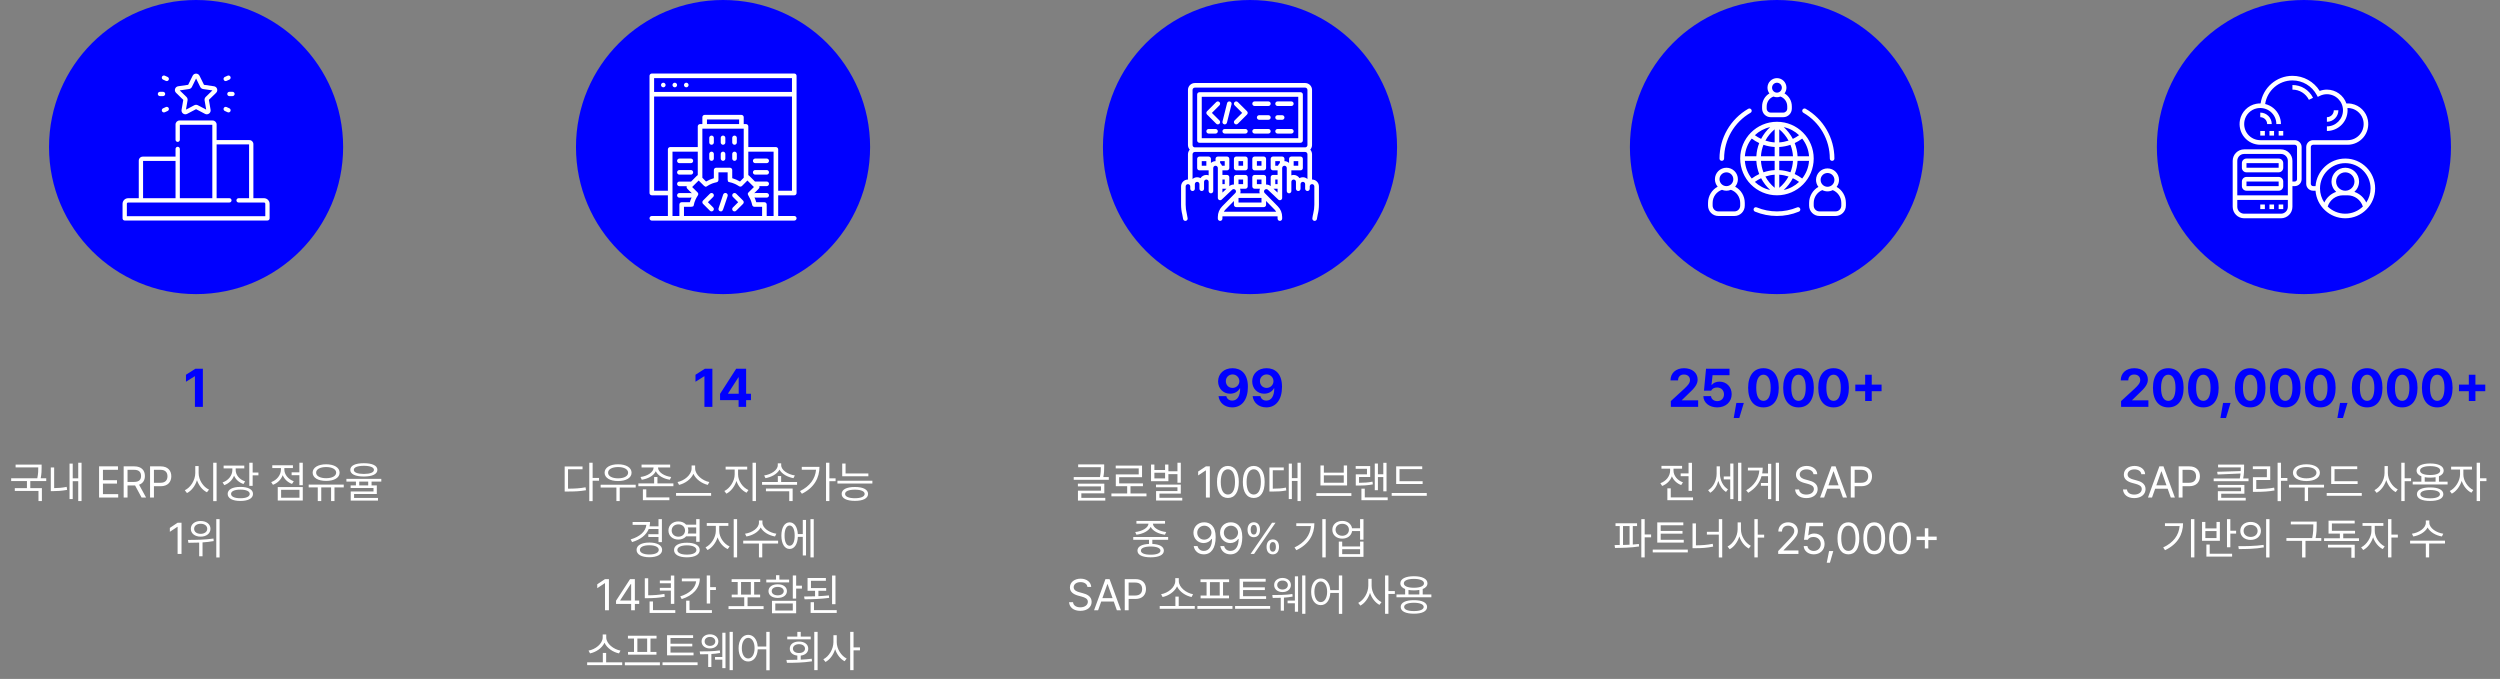 <svg width="1020" height="277" viewBox="0 0 1020 277" fill="none" xmlns="http://www.w3.org/2000/svg">
<rect x="0" y="0" width="1020" height="277" fill="#808080" stroke="none"/>
<circle cx="80" cy="60" r="60" fill="#0000FF"/>
<path d="M82.772 150.445V166H79.527V153.518H79.441L75.875 155.752V152.895L79.721 150.445H82.772Z" fill="#0000FF"/>
<path d="M16.983 189.57V190.695C16.983 191.855 16.983 193.262 16.597 195.143H18.864V196.268H12.36V199.15H17.089V204.424H15.7V200.293H6.032V199.15H10.989V196.268H4.556V195.143H15.208C15.621 193.235 15.621 191.855 15.612 190.695H6.366V189.57H16.983ZM33.274 188.797V204.424H31.921V196.338H29.671V203.615H28.37V189.148H29.671V195.16H31.921V188.797H33.274ZM20.723 200.381V190.713H22.095V199.15C23.641 199.142 25.311 199.027 27.21 198.641L27.386 199.871C25.206 200.267 23.413 200.381 21.69 200.381H20.723ZM40.42 203V190.273H48.137V191.68H42.002V195.934H47.733V197.322H42.002V201.594H48.225V203H40.42ZM50.453 203V190.273H54.777C57.757 190.273 59.119 191.926 59.119 194.193C59.119 195.881 58.363 197.199 56.746 197.762L59.611 203H57.765L55.102 198.052C55.006 198.061 54.9 198.061 54.795 198.061H52.035V203H50.453ZM52.035 196.619H54.724C56.755 196.619 57.546 195.705 57.554 194.193C57.546 192.673 56.755 191.68 54.707 191.68H52.035V196.619ZM61.224 203V190.273H65.548C68.528 190.273 69.89 192.049 69.89 194.316C69.89 196.575 68.528 198.377 65.566 198.377H62.806V203H61.224ZM62.806 196.971H65.496C67.526 196.971 68.317 195.828 68.326 194.316C68.317 192.796 67.526 191.68 65.478 191.68H62.806V196.971ZM81.044 192.998C81.035 195.854 82.977 198.72 85.28 199.766L84.436 200.855C82.652 199.994 81.114 198.14 80.367 195.916C79.646 198.271 78.108 200.249 76.28 201.172L75.401 200.012C77.73 198.948 79.655 195.96 79.673 192.998V190.15H81.044V192.998ZM86.985 204.459V188.797H88.374V204.459H86.985ZM96.157 191.768C96.165 193.815 97.695 195.644 99.989 196.391L99.338 197.48C97.537 196.883 96.174 195.644 95.498 194.07C94.83 195.863 93.388 197.261 91.516 197.938L90.813 196.83C93.151 196.039 94.786 194.026 94.803 191.768V191.1H91.235V189.957H99.672V191.1H96.157V191.768ZM92.887 201.506C92.896 199.704 94.856 198.658 98.073 198.658C101.281 198.658 103.223 199.704 103.223 201.506C103.223 203.334 101.281 204.389 98.073 204.389C94.856 204.389 92.896 203.334 92.887 201.506ZM94.276 201.506C94.258 202.631 95.717 203.29 98.073 203.281C100.437 203.29 101.878 202.631 101.887 201.506C101.878 200.416 100.437 199.766 98.073 199.766C95.717 199.766 94.258 200.416 94.276 201.506ZM101.711 198.236V188.797H103.083V192.787H105.438V193.947H103.083V198.236H101.711ZM123.535 188.797V197.955H122.146V193.877H118.982V192.717H122.146V188.797H123.535ZM110.65 196.707C112.953 195.89 114.623 193.798 114.623 191.574V190.959H111.09V189.816H119.51V190.959H116.012V191.574C116.012 193.587 117.576 195.538 119.861 196.355L119.141 197.445C117.383 196.804 116.02 195.494 115.344 193.877C114.667 195.688 113.225 197.12 111.371 197.797L110.65 196.707ZM113.322 204.213V198.729H123.535V204.213H113.322ZM114.693 203.088H122.182V199.836H114.693V203.088ZM140.248 197.709V198.852H136.468V204.424H135.08V198.852H131.072V204.424H129.648V198.852H125.939V197.709H140.248ZM127.556 192.84C127.565 190.757 129.771 189.438 133.058 189.43C136.336 189.438 138.56 190.757 138.56 192.84C138.56 194.923 136.336 196.224 133.058 196.215C129.771 196.224 127.565 194.923 127.556 192.84ZM128.98 192.84C128.962 194.22 130.624 195.107 133.058 195.107C135.493 195.107 137.145 194.22 137.154 192.84C137.145 191.451 135.493 190.555 133.058 190.555C130.624 190.555 128.962 191.451 128.98 192.84ZM148.452 188.99C151.924 188.99 153.963 189.957 153.972 191.697C153.963 193.455 151.924 194.413 148.452 194.422C144.963 194.413 142.915 193.455 142.915 191.697C142.915 189.957 144.963 188.99 148.452 188.99ZM141.333 196.496V195.371H155.572V196.496H151.599V198.043H153.743V201.541H144.462V203.158H154.218V204.248H143.091V200.521H152.39V199.098H143.056V198.043H145.218V196.496H141.333ZM144.357 191.697C144.339 192.77 145.86 193.35 148.452 193.367C151.045 193.35 152.557 192.77 152.566 191.697C152.557 190.669 151.045 190.062 148.452 190.045C145.86 190.062 144.339 190.669 144.357 191.697ZM146.572 198.043H150.228V196.496H146.572V198.043ZM74.061 213.273V226H72.461V214.926H72.391L69.297 216.982V215.383L72.461 213.273H74.061ZM81.861 212.57C84.199 212.553 85.878 213.845 85.869 215.752C85.878 217.659 84.199 218.96 81.861 218.951C79.523 218.96 77.853 217.659 77.853 215.752C77.853 213.845 79.523 212.553 81.861 212.57ZM76.676 220.287C79.611 220.296 83.628 220.234 87.099 219.725L87.187 220.762C85.693 221.034 84.146 221.201 82.635 221.298V226.949H81.263V221.377C79.673 221.447 78.17 221.456 76.869 221.465L76.676 220.287ZM79.207 215.752C79.189 216.974 80.305 217.817 81.861 217.809C83.434 217.817 84.559 216.974 84.551 215.752C84.559 214.539 83.434 213.678 81.861 213.695C80.305 213.678 79.189 214.539 79.207 215.752ZM88.242 227.441V211.814H89.596V227.441H88.242Z" fill="white"/>
<circle cx="295" cy="60" r="60" fill="#0000FF"/>
<path d="M290.652 150.445V166H287.408V153.518H287.322L283.756 155.752V152.895L287.601 150.445H290.652ZM293.784 163.25V160.693L300.358 150.445H304.418V160.65H306.395V163.25H304.418V166H301.346V163.25H293.784ZM297.049 160.65H301.389V153.99H301.239L297.049 160.521V160.65Z" fill="#0000FF"/>
<path d="M241.792 188.797V194.984H244.412V196.145H241.792V204.459H240.421V188.797H241.792ZM230.384 200.539V190.326H237.679V191.469H231.755V199.379C234.585 199.37 236.581 199.247 238.91 198.816L239.085 200.012C236.633 200.451 234.585 200.539 231.615 200.539H230.384ZM259.366 197.762V198.922H252.845V204.424H251.491V198.922H245.058V197.762H259.366ZM246.675 192.875C246.684 190.757 248.89 189.438 252.177 189.43C255.455 189.438 257.679 190.757 257.679 192.875C257.679 194.958 255.455 196.276 252.177 196.268C248.89 196.276 246.684 194.958 246.675 192.875ZM248.099 192.875C248.081 194.264 249.742 195.16 252.177 195.16C254.611 195.16 256.264 194.264 256.273 192.875C256.264 191.46 254.611 190.555 252.177 190.555C249.742 190.555 248.081 191.46 248.099 192.875ZM268.468 190.748C268.459 192.682 271.078 194.264 273.846 194.615L273.302 195.74C270.779 195.354 268.415 194.097 267.571 192.251C266.719 194.097 264.372 195.354 261.841 195.74L261.331 194.615C264.082 194.264 266.683 192.682 266.675 190.748V190.713H261.753V189.57H273.425V190.713H268.468V190.748ZM260.452 198.377V197.234H266.886V194.615H268.239V197.234H274.743V198.377H260.452ZM262.298 204.09V199.643H263.686V202.93H273.108V204.09H262.298ZM283.616 191.1C283.624 193.78 286.683 196.162 289.399 196.672L288.766 197.832C286.402 197.287 283.923 195.608 282.913 193.314C281.893 195.608 279.423 197.278 277.059 197.832L276.426 196.672C279.133 196.153 282.166 193.789 282.174 191.1V189.904H283.616V191.1ZM275.829 202.297V201.154H290.137V202.297H275.829ZM301.133 193.596C301.141 196.25 303.066 198.948 305.369 199.941L304.596 201.031C302.767 200.205 301.194 198.403 300.465 196.241C299.735 198.535 298.153 200.521 296.369 201.418L295.543 200.328C297.784 199.256 299.735 196.303 299.744 193.596V191.557H296.053V190.414H304.859V191.557H301.133V193.596ZM307.039 204.424V188.797H308.428V204.424H307.039ZM325.21 196.654V197.797H310.919V196.654H317.353V194.246H318.707V196.654H325.21ZM311.781 193.982C314.541 193.604 317.335 191.864 317.335 189.781V189.043H318.724V189.781C318.724 191.864 321.537 193.604 324.296 193.982L323.734 195.09C321.37 194.677 319.014 193.42 318.039 191.618C317.054 193.438 314.708 194.677 312.308 195.09L311.781 193.982ZM312.501 200.434V199.326H323.4V204.424H322.011V200.434H312.501ZM338.39 188.797V195.16H340.921V196.32H338.39V204.424H337.019V188.797H338.39ZM326.402 200.363C330.436 198.359 332.633 195.345 332.949 191.645H327.122V190.484H334.347C334.338 194.905 332.264 198.939 327.175 201.453L326.402 200.363ZM354.294 193.174V194.316H343.624V189.113H344.995V193.174H354.294ZM341.673 197.287V196.145H355.929V197.287H341.673ZM343.395 201.523C343.387 199.704 345.417 198.685 348.792 198.693C352.141 198.685 354.153 199.704 354.171 201.523C354.153 203.334 352.141 204.354 348.792 204.354C345.417 204.354 343.387 203.334 343.395 201.523ZM344.802 201.523C344.784 202.613 346.287 203.272 348.792 203.281C351.27 203.272 352.773 202.613 352.782 201.523C352.773 200.416 351.27 199.792 348.792 199.783C346.287 199.792 344.784 200.416 344.802 201.523ZM270.056 211.814V221.201H268.668V219.092H264.519V217.949H268.668V215.84H264.677C263.649 218.354 261.241 220.173 257.892 221.166L257.312 220.076C261.083 218.96 263.447 216.842 263.719 214.135H258.103V212.975H265.222C265.222 213.59 265.152 214.179 265.02 214.732H268.668V211.814H270.056ZM259.72 224.348C259.712 222.484 261.742 221.359 264.941 221.359C268.105 221.359 270.144 222.484 270.144 224.348C270.144 226.22 268.105 227.354 264.941 227.354C261.742 227.354 259.712 226.22 259.72 224.348ZM261.074 224.348C261.083 225.525 262.586 226.237 264.941 226.229C267.261 226.237 268.764 225.525 268.773 224.348C268.764 223.17 267.261 222.458 264.941 222.467C262.586 222.458 261.083 223.17 261.074 224.348ZM276.784 212.746C278.103 212.737 279.219 213.238 279.949 214.064H284.044V211.797H285.433V221.061H284.044V218.828H279.949C279.228 219.654 278.103 220.155 276.784 220.146C274.447 220.155 272.715 218.626 272.724 216.455C272.715 214.267 274.447 212.737 276.784 212.746ZM274.042 216.455C274.042 217.905 275.185 218.978 276.784 218.969C278.331 218.978 279.492 217.905 279.492 216.455C279.492 214.97 278.331 213.933 276.784 213.941C275.185 213.933 274.042 214.97 274.042 216.455ZM275.009 224.4C275 222.52 277.004 221.43 280.247 221.43C283.482 221.43 285.486 222.52 285.486 224.4C285.486 226.299 283.482 227.389 280.247 227.389C277.004 227.389 275 226.299 275.009 224.4ZM276.363 224.4C276.354 225.578 277.848 226.29 280.247 226.281C282.647 226.29 284.141 225.578 284.132 224.4C284.141 223.214 282.647 222.511 280.247 222.502C277.848 222.511 276.354 223.214 276.363 224.4ZM280.608 215.189C280.748 215.576 280.827 215.998 280.827 216.455C280.827 216.895 280.748 217.308 280.617 217.686H284.044V215.189H280.608ZM293.444 216.596C293.453 219.25 295.378 221.948 297.681 222.941L296.907 224.031C295.079 223.205 293.506 221.403 292.776 219.241C292.047 221.535 290.465 223.521 288.681 224.418L287.854 223.328C290.096 222.256 292.047 219.303 292.056 216.596V214.557H288.364V213.414H297.171V214.557H293.444V216.596ZM299.351 227.424V211.797H300.739V227.424H299.351ZM311.071 213.256C311.08 215.462 313.945 217.36 316.766 217.756L316.204 218.881C313.778 218.477 311.37 217.132 310.368 215.216C309.366 217.149 306.966 218.477 304.532 218.881L303.969 217.756C306.791 217.36 309.647 215.497 309.647 213.256V212.359H311.071V213.256ZM303.231 221.764V220.604H317.469V221.764H311.001V227.424H309.647V221.764H303.231ZM332.002 211.797V227.424H330.666V211.797H332.002ZM318.801 218.547C318.81 215.225 320.128 213.124 322.159 213.115C324.057 213.124 325.34 214.952 325.516 217.896H327.537V212.131H328.856V226.633H327.537V219.039H325.525C325.393 222.08 324.083 223.987 322.159 223.979C320.128 223.987 318.81 221.869 318.801 218.547ZM320.102 218.547C320.084 221.078 320.893 222.678 322.159 222.66C323.433 222.678 324.242 221.078 324.233 218.547C324.242 216.007 323.433 214.416 322.159 214.416C320.893 214.416 320.084 216.007 320.102 218.547ZM248.444 236.273V249H246.844V237.926H246.774L243.68 239.982V238.383L246.844 236.273H248.444ZM251.34 246.398V245.098L257.07 236.273H259.021V245.01H260.797V246.398H259.021V249H257.51V246.398H251.34ZM253.045 245.01H257.51V238.277H257.352L253.045 244.904V245.01ZM275.101 234.814V246.381H273.713V240.967H269.213V239.859H273.713V237.979H269.213V236.871H273.713V234.814H275.101ZM263.078 244.061V235.939H264.466V242.883C266.62 242.874 268.694 242.751 271.076 242.32L271.216 243.463C268.676 243.938 266.549 244.043 264.256 244.061H263.078ZM265.029 250.09V245.396H266.418V248.93H275.523V250.09H265.029ZM289.74 234.797V239.561H292.095V240.721H289.74V246.24H288.351V234.797H289.74ZM277.54 243.322C281.293 242.153 283.728 239.93 284.018 237.17H278.191V236.01H285.521C285.521 240.035 282.647 243.023 278.138 244.43L277.54 243.322ZM279.949 250.09V245.08H281.32V248.93H290.46V250.09H279.949ZM311.546 247.312V248.49H297.237V247.312H303.653V243.709H298.538V242.602H300.981V237.469H298.503V236.326H310.174V237.469H307.696V242.602H310.139V243.709H305.007V247.312H311.546ZM302.352 242.602H306.342V237.469H302.352V242.602ZM324.83 234.797V238.963H327.186V240.141H324.83V244.219H323.459V234.797H324.83ZM312.649 237.609V236.467H316.621V234.674H317.993V236.467H321.965V237.609H312.649ZM313.545 241.16C313.536 239.49 315.039 238.383 317.307 238.383C319.548 238.383 321.051 239.49 321.069 241.16C321.051 242.856 319.548 243.955 317.307 243.955C315.039 243.955 313.536 242.856 313.545 241.16ZM314.864 241.16C314.855 242.224 315.83 242.883 317.307 242.9C318.766 242.883 319.75 242.224 319.768 241.16C319.75 240.141 318.766 239.455 317.307 239.455C315.83 239.455 314.855 240.141 314.864 241.16ZM314.969 250.213V245.115H324.83V250.213H314.969ZM316.323 249.088H323.459V246.223H316.323V249.088ZM337.078 239.93V241.055H333.914V243.234C335.373 243.173 336.832 243.067 338.186 242.918L338.291 243.938C334.925 244.403 331.207 244.5 328.272 244.5L328.061 243.375C329.432 243.366 330.97 243.349 332.543 243.296V241.055H329.484V235.816H336.955V236.959H330.873V239.93H337.078ZM330.732 250.09V245.695H332.104V248.93H341.385V250.09H330.732ZM339.486 246.504V234.814H340.875V246.504H339.486ZM253.864 270.242V271.385H239.556V270.242H245.954V266.41H247.308V270.242H253.864ZM240.118 265.443C242.852 264.978 245.893 262.692 245.901 260.064V258.869H247.343V260.064C247.352 262.675 250.437 264.978 253.161 265.443L252.546 266.586C250.164 266.094 247.651 264.485 246.64 262.235C245.611 264.477 243.124 266.094 240.734 266.586L240.118 265.443ZM269.241 270.242V271.42H254.932V270.242H269.241ZM256.198 260.521V259.379H267.87V260.521H265.391V265.988H267.835V267.113H256.233V265.988H258.677V260.521H256.198ZM260.048 265.988H264.038V260.521H260.048V265.988ZM282.965 266.252V267.377H272.155V259.15H282.79V260.311H273.561V262.631H282.456V263.738H273.561V266.252H282.965ZM270.309 271.385V270.242H284.618V271.385H270.309ZM289.658 258.799C291.645 258.808 293.069 259.977 293.086 261.699C293.069 263.413 291.645 264.582 289.658 264.564C287.672 264.582 286.231 263.413 286.248 261.699C286.231 259.977 287.672 258.808 289.658 258.799ZM285.475 265.777C287.637 265.786 291.135 265.769 293.684 265.355L293.789 266.41C292.682 266.63 291.451 266.762 290.238 266.832V272.141H288.938V266.902C287.725 266.946 286.582 266.955 285.668 266.955L285.475 265.777ZM287.496 261.699C287.487 262.763 288.384 263.519 289.658 263.527C290.933 263.519 291.838 262.763 291.838 261.699C291.838 260.627 290.933 259.854 289.658 259.871C288.384 259.854 287.487 260.627 287.496 261.699ZM291.733 269.135V268.045H294.703V258.148H296.004V272.598H294.703V269.135H291.733ZM297.674 273.424V257.797H298.992V273.424H297.674ZM305.264 259.01C307.39 259.019 308.929 260.847 309.139 263.773H312.646V257.797H314.017V273.459H312.646V264.916H309.157C309.008 267.983 307.443 269.899 305.264 269.891C302.952 269.899 301.335 267.79 301.344 264.459C301.335 261.137 302.952 259.019 305.264 259.01ZM302.662 264.459C302.671 266.999 303.725 268.669 305.264 268.66C306.793 268.669 307.865 266.999 307.865 264.459C307.865 261.919 306.793 260.249 305.264 260.24C303.725 260.249 302.671 261.919 302.662 264.459ZM333.591 257.797V273.424H332.22V257.797H333.591ZM320.864 269.258C322.2 269.249 323.73 269.24 325.312 269.188V267.482C323.431 267.289 322.218 266.217 322.236 264.652C322.218 262.886 323.721 261.743 325.98 261.752C328.238 261.743 329.768 262.886 329.759 264.652C329.768 266.199 328.555 267.271 326.7 267.482V269.135C328.212 269.064 329.741 268.959 331.183 268.766L331.288 269.82C327.799 270.383 323.976 270.436 321.075 270.436L320.864 269.258ZM321.198 260.855V259.73H325.312V257.814H326.7V259.73H330.779V260.855H321.198ZM323.519 264.652C323.51 265.733 324.529 266.445 325.98 266.428C327.439 266.445 328.449 265.733 328.441 264.652C328.449 263.562 327.439 262.824 325.98 262.824C324.529 262.824 323.51 263.562 323.519 264.652ZM341.391 261.998C341.391 264.749 343.211 267.588 345.434 268.678L344.591 269.785C342.868 268.889 341.427 267.034 340.732 264.863C340.038 267.166 338.561 269.144 336.804 270.084L335.925 268.977C338.21 267.852 340.02 264.854 340.038 261.998V259.15H341.391V261.998ZM346.876 273.424V257.797H348.247V264.143H350.866V265.338H348.247V273.424H346.876Z" fill="white"/>
<circle cx="510" cy="60" r="60" fill="#0000FF"/>
<path d="M502.87 150.23C506.092 150.241 509.143 152.164 509.143 157.814C509.154 163.1 506.651 166.215 502.741 166.215C499.615 166.215 497.466 164.249 497.155 161.617H500.335C500.603 162.767 501.495 163.443 502.741 163.443C504.857 163.443 505.974 161.542 505.985 158.438H505.856C505.126 159.812 503.589 160.629 501.86 160.629C499.067 160.629 497.005 158.523 496.983 155.623C496.983 152.497 499.357 150.22 502.87 150.23ZM500.141 155.537C500.141 157.073 501.269 158.266 502.87 158.266C504.449 158.266 505.663 157.009 505.663 155.516C505.641 154.033 504.481 152.776 502.891 152.766C501.301 152.776 500.12 153.99 500.141 155.537ZM516.786 150.23C520.009 150.241 523.06 152.164 523.06 157.814C523.071 163.1 520.568 166.215 516.658 166.215C513.532 166.215 511.383 164.249 511.072 161.617H514.251C514.52 162.767 515.411 163.443 516.658 163.443C518.774 163.443 519.891 161.542 519.902 158.438H519.773C519.042 159.812 517.506 160.629 515.777 160.629C512.984 160.629 510.921 158.523 510.9 155.623C510.9 152.497 513.274 150.22 516.786 150.23ZM514.058 155.537C514.058 157.073 515.186 158.266 516.786 158.266C518.366 158.266 519.579 157.009 519.579 155.516C519.558 154.033 518.398 152.776 516.808 152.766C515.218 152.776 514.036 153.99 514.058 155.537Z" fill="#0000FF"/>
<path d="M450.506 189.482V190.484C450.506 191.539 450.506 192.893 450.154 194.65H452.387V195.758H438.078V194.65H448.766C449.126 192.91 449.143 191.636 449.135 190.607H439.889V189.482H450.506ZM439.783 198.447V197.34H450.559V201.277H441.189V203.123H450.963V204.248H439.801V200.188H449.187V198.447H439.783ZM467.763 201.33V202.49H453.455V201.33H459.888V198.377H455.248V193.561H464.599V191.1H455.213V189.957H465.953V194.686H456.619V197.234H466.322V198.377H461.242V201.33H467.763ZM481.769 188.797V196.953H480.398V193.438H476.706V196.32H469.622V189.535H470.993V191.768H475.353V189.535H476.706V192.277H480.398V188.797H481.769ZM470.993 195.195H475.353V192.875H470.993V195.195ZM471.644 198.816V197.709H481.769V201.4H473.05V203.105H482.366V204.213H471.679V200.346H480.398V198.816H471.644ZM493.608 190.273V203H492.008V191.926H491.938L488.844 193.982V192.383L492.008 190.273H493.608ZM500.987 203.176C498.165 203.176 496.531 200.803 496.539 196.637C496.531 192.506 498.183 190.098 500.987 190.098C503.782 190.098 505.434 192.506 505.434 196.637C505.434 200.803 503.808 203.176 500.987 203.176ZM498.069 196.637C498.077 199.933 499.141 201.77 500.987 201.77C502.824 201.77 503.896 199.933 503.887 196.637C503.896 193.341 502.815 191.478 500.987 191.469C499.159 191.478 498.077 193.341 498.069 196.637ZM511.529 203.176C508.708 203.176 507.073 200.803 507.082 196.637C507.073 192.506 508.726 190.098 511.529 190.098C514.324 190.098 515.977 192.506 515.977 196.637C515.977 200.803 514.351 203.176 511.529 203.176ZM508.611 196.637C508.62 199.933 509.684 201.77 511.529 201.77C513.366 201.77 514.438 199.933 514.43 196.637C514.438 193.341 513.357 191.478 511.529 191.469C509.701 191.478 508.62 193.341 508.611 196.637ZM530.703 188.797V204.424H529.384V196.232H527.082V203.615H525.816V189.148H527.082V195.09H529.384V188.797H530.703ZM517.924 200.557V190.713H523.777V191.855H519.295V199.379C521.448 199.37 522.933 199.291 524.674 198.939L524.797 200.1C522.916 200.486 521.325 200.548 518.925 200.557H517.924ZM551.366 201.189V202.35H537.058V201.189H551.366ZM538.745 198.061V189.922H540.134V192.84H548.255V189.922H549.608V198.061H538.745ZM540.134 196.953H548.255V193.947H540.134V196.953ZM565.706 188.814V200.451H564.387V194.65H562.19V199.994H560.907V189.113H562.19V193.49H564.387V188.814H565.706ZM553.12 191.275V190.15H559.044V194.615H554.491V196.988C556.548 196.971 558.13 196.883 559.975 196.514L560.134 197.621C558.103 198.017 556.442 198.104 554.175 198.096H553.155V193.525H557.725V191.275H553.12ZM555.458 204.09V199.379H556.829V202.93H566.18V204.09H555.458ZM580.432 196.32V197.463H569.639V190.256H580.274V191.398H571.01V196.32H580.432ZM567.811 202.297V201.137H582.12V202.297H567.811ZM476.601 219.109V220.252H470.15V221.922C473.094 222.054 474.843 223.012 474.861 224.664C474.843 226.413 472.83 227.389 469.482 227.389C466.089 227.389 464.076 226.413 464.085 224.664C464.076 223.012 465.817 222.054 468.796 221.922V220.252H462.363V219.109H476.601ZM463.171 217.07C465.878 216.789 468.489 215.409 468.585 213.66H463.663V212.535H475.335V213.66H470.378C470.475 215.409 473.059 216.789 475.81 217.07L475.3 218.16C472.742 217.853 470.343 216.701 469.482 214.97C468.62 216.701 466.239 217.853 463.663 218.16L463.171 217.07ZM465.491 224.664C465.474 225.701 466.977 226.325 469.482 226.316C471.96 226.325 473.463 225.701 473.472 224.664C473.463 223.601 471.96 222.994 469.482 222.977C466.977 222.994 465.474 223.601 465.491 224.664ZM491.371 213.098C493.56 213.124 495.994 214.442 495.994 219.127C495.994 223.653 494.14 226.176 491.16 226.176C488.919 226.176 487.346 224.805 487.03 222.783H488.594C488.875 223.926 489.745 224.77 491.16 224.77C493.235 224.77 494.5 222.977 494.518 219.883H494.342C493.613 220.938 492.444 221.57 491.09 221.57C488.814 221.57 486.924 219.821 486.924 217.369C486.924 214.996 488.664 213.071 491.371 213.098ZM488.471 217.352C488.462 218.925 489.658 220.182 491.319 220.182C492.98 220.182 494.272 218.811 494.272 217.316C494.272 215.857 493.05 214.486 491.371 214.486C489.71 214.486 488.453 215.778 488.471 217.352ZM502.23 213.098C504.419 213.124 506.854 214.442 506.854 219.127C506.854 223.653 504.999 226.176 502.02 226.176C499.778 226.176 498.205 224.805 497.889 222.783H499.453C499.734 223.926 500.604 224.77 502.02 224.77C504.094 224.77 505.359 222.977 505.377 219.883H505.201C504.472 220.938 503.303 221.57 501.949 221.57C499.673 221.57 497.783 219.821 497.783 217.369C497.783 214.996 499.523 213.071 502.23 213.098ZM499.33 217.352C499.321 218.925 500.517 220.182 502.178 220.182C503.839 220.182 505.131 218.811 505.131 217.316C505.131 215.857 503.909 214.486 502.23 214.486C500.569 214.486 499.312 215.778 499.33 217.352ZM511.543 219.18C509.899 219.188 508.985 217.94 508.994 216.121C508.985 214.328 509.934 213.08 511.543 213.08C513.213 213.08 514.083 214.328 514.091 216.121C514.083 217.94 513.177 219.188 511.543 219.18ZM510.242 226L518.996 213.273H520.42L511.666 226H510.242ZM510.277 216.121C510.277 217.308 510.69 218.09 511.543 218.09C512.404 218.09 512.808 217.308 512.808 216.121C512.808 214.952 512.43 214.152 511.543 214.17C510.708 214.179 510.277 214.952 510.277 216.121ZM516.763 223.135C516.746 221.324 517.686 220.085 519.312 220.076C520.956 220.085 521.843 221.324 521.843 223.135C521.843 224.945 520.938 226.185 519.312 226.176C517.651 226.185 516.746 224.945 516.763 223.135ZM518.029 223.135C518.038 224.312 518.451 225.095 519.312 225.086C520.165 225.095 520.56 224.312 520.56 223.135C520.56 221.948 520.191 221.148 519.312 221.166C518.46 221.175 518.038 221.948 518.029 223.135ZM540.89 211.797V227.424H539.501V211.797H540.89ZM528.163 223.363C532.391 221.359 534.553 218.362 534.86 214.627H528.884V213.502H536.267C536.249 217.993 534.157 221.975 528.919 224.488L528.163 223.363ZM547.653 212.535C549.745 212.526 551.344 213.748 551.643 215.541H554.913V211.797H556.301V220.182H554.913V216.684H551.652C551.38 218.529 549.771 219.76 547.653 219.76C545.271 219.76 543.584 218.283 543.592 216.139C543.584 214.021 545.271 212.526 547.653 212.535ZM544.911 216.139C544.911 217.562 546.045 218.591 547.653 218.6C549.226 218.591 550.36 217.562 550.36 216.139C550.36 214.697 549.226 213.695 547.653 213.713C546.045 213.695 544.911 214.697 544.911 216.139ZM546.229 227.213V220.973H547.618V222.959H554.913V220.973H556.301V227.213H546.229ZM547.618 226.088H554.913V224.066H547.618V226.088ZM443.666 239.473C443.534 238.225 442.374 237.504 440.853 237.504C439.166 237.504 438.067 238.383 438.058 239.596C438.067 240.932 439.552 241.433 440.519 241.67L441.785 242.021C443.147 242.373 445.388 243.155 445.388 245.537C445.388 247.611 443.719 249.22 440.765 249.229C438.023 249.22 436.327 247.805 436.177 245.695H437.795C437.927 247.119 439.254 247.796 440.765 247.787C442.523 247.796 443.842 246.891 443.842 245.502C443.842 244.263 442.664 243.788 441.328 243.41L439.763 242.988C437.768 242.408 436.52 241.389 436.529 239.666C436.52 237.513 438.436 236.098 440.906 236.098C443.376 236.098 445.151 237.539 445.213 239.473H443.666ZM448.021 249H446.369L451.027 236.273H452.697L457.355 249H455.685L454.411 245.414H449.295L448.021 249ZM449.779 244.025H453.927L451.906 238.33H451.8L449.779 244.025ZM458.898 249V236.273H463.222C466.201 236.273 467.564 238.049 467.564 240.316C467.564 242.575 466.201 244.377 463.239 244.377H460.48V249H458.898ZM460.48 242.971H463.169C465.199 242.971 465.99 241.828 465.999 240.316C465.99 238.796 465.199 237.68 463.151 237.68H460.48V242.971ZM487.471 247.242V248.385H473.163V247.242H479.561V243.41H480.915V247.242H487.471ZM473.725 242.443C476.458 241.978 479.499 239.692 479.508 237.064V235.869H480.95V237.064C480.958 239.675 484.043 241.978 486.768 242.443L486.153 243.586C483.771 243.094 481.257 241.485 480.247 239.235C479.218 241.477 476.731 243.094 474.34 243.586L473.725 242.443ZM502.848 247.242V248.42H488.539V247.242H502.848ZM489.805 237.521V236.379H501.477V237.521H498.998V242.988H501.442V244.113H489.84V242.988H492.283V237.521H489.805ZM493.654 242.988H497.645V237.521H493.654V242.988ZM516.572 243.252V244.377H505.762V236.15H516.396V237.311H507.168V239.631H516.062V240.738H507.168V243.252H516.572ZM503.916 248.385V247.242H518.224V248.385H503.916ZM523.265 235.799C525.251 235.808 526.675 236.977 526.693 238.699C526.675 240.413 525.251 241.582 523.265 241.564C521.279 241.582 519.837 240.413 519.855 238.699C519.837 236.977 521.279 235.808 523.265 235.799ZM519.082 242.777C521.244 242.786 524.742 242.769 527.291 242.355L527.396 243.41C526.289 243.63 525.058 243.762 523.845 243.832V249.141H522.544V243.902C521.332 243.946 520.189 243.955 519.275 243.955L519.082 242.777ZM521.103 238.699C521.094 239.763 521.991 240.519 523.265 240.527C524.54 240.519 525.445 239.763 525.445 238.699C525.445 237.627 524.54 236.854 523.265 236.871C521.991 236.854 521.094 237.627 521.103 238.699ZM525.339 246.135V245.045H528.31V235.148H529.611V249.598H528.31V246.135H525.339ZM531.281 250.424V234.797H532.599V250.424H531.281ZM538.87 236.01C540.997 236.019 542.535 237.847 542.746 240.773H546.253V234.797H547.624V250.459H546.253V241.916H542.764C542.614 244.983 541.05 246.899 538.87 246.891C536.559 246.899 534.942 244.79 534.95 241.459C534.942 238.137 536.559 236.019 538.87 236.01ZM536.269 241.459C536.278 243.999 537.332 245.669 538.87 245.66C540.4 245.669 541.472 243.999 541.472 241.459C541.472 238.919 540.4 237.249 538.87 237.24C537.332 237.249 536.278 238.919 536.269 241.459ZM559.622 238.998C559.622 241.749 561.441 244.588 563.665 245.678L562.821 246.785C561.098 245.889 559.657 244.034 558.962 241.863C558.268 244.166 556.792 246.144 555.034 247.084L554.155 245.977C556.44 244.852 558.251 241.854 558.268 238.998V236.15H559.622V238.998ZM565.106 250.424V234.797H566.477V241.143H569.096V242.338H566.477V250.424H565.106ZM583.998 242.531V243.674H569.76V242.531H573.293V240.325C572.045 239.842 571.342 239.051 571.342 237.996C571.342 236.159 573.451 235.104 576.879 235.096C580.281 235.104 582.39 236.159 582.399 237.996C582.39 239.042 581.696 239.833 580.465 240.325V242.531H583.998ZM571.483 247.629C571.474 245.845 573.487 244.86 576.879 244.869C580.228 244.86 582.24 245.845 582.258 247.629C582.24 249.413 580.228 250.389 576.879 250.389C573.487 250.389 571.474 249.413 571.483 247.629ZM572.766 237.996C572.757 239.139 574.322 239.798 576.879 239.807C579.41 239.798 580.984 239.139 580.992 237.996C580.984 236.871 579.41 236.186 576.879 236.186C574.322 236.186 572.757 236.871 572.766 237.996ZM572.889 247.629C572.871 248.692 574.374 249.325 576.879 249.316C579.358 249.325 580.861 248.692 580.869 247.629C580.861 246.565 579.358 245.941 576.879 245.924C574.374 245.941 572.871 246.565 572.889 247.629ZM574.664 242.531H579.094V240.694C578.435 240.817 577.697 240.879 576.879 240.879C576.062 240.879 575.323 240.817 574.664 240.703V242.531Z" fill="white"/>
<circle cx="725" cy="60" r="60" fill="#0000FF"/>
<path d="M681.714 166L681.692 163.658L687.278 158.523C688.728 157.138 689.513 156.278 689.513 155.043C689.513 153.657 688.471 152.798 687.042 152.809C685.581 152.798 684.625 153.722 684.636 155.215H681.563C681.553 152.175 683.808 150.23 687.085 150.23C690.415 150.23 692.628 152.132 692.628 154.828C692.628 156.601 691.768 158.051 688.567 160.951L686.204 163.25V163.336H692.843V166H681.714ZM700.636 166.215C697.392 166.215 695.018 164.303 694.964 161.617H698.101C698.176 162.831 699.283 163.669 700.636 163.658C702.248 163.669 703.397 162.53 703.386 160.908C703.397 159.254 702.226 158.104 700.593 158.094C699.422 158.094 698.606 158.534 698.144 159.404H695.222L696.06 150.445H705.642V153.088H698.724L698.294 157.02H698.423C698.993 156.257 700.174 155.698 701.539 155.709C704.396 155.698 706.523 157.836 706.523 160.822C706.523 163.97 704.138 166.215 700.636 166.215ZM711.481 164.41L709.633 170.533H707.356L708.43 164.41H711.481ZM719.489 166.215C715.59 166.215 713.237 163.314 713.237 158.223C713.237 153.142 715.611 150.23 719.489 150.23C723.367 150.23 725.741 153.142 725.741 158.223C725.741 163.336 723.378 166.215 719.489 166.215ZM716.546 158.223C716.524 161.811 717.685 163.551 719.489 163.551C721.294 163.551 722.443 161.811 722.433 158.223C722.443 154.667 721.283 152.884 719.489 152.873C717.695 152.884 716.546 154.667 716.546 158.223ZM733.793 166.215C729.893 166.215 727.541 163.314 727.541 158.223C727.541 153.142 729.915 150.23 733.793 150.23C737.671 150.23 740.045 153.142 740.045 158.223C740.045 163.336 737.681 166.215 733.793 166.215ZM730.849 158.223C730.828 161.811 731.988 163.551 733.793 163.551C735.597 163.551 736.747 161.811 736.736 158.223C736.747 154.667 735.587 152.884 733.793 152.873C731.999 152.884 730.849 154.667 730.849 158.223ZM748.096 166.215C744.197 166.215 741.844 163.314 741.844 158.223C741.844 153.142 744.218 150.23 748.096 150.23C751.974 150.23 754.348 153.142 754.348 158.223C754.348 163.336 751.985 166.215 748.096 166.215ZM745.153 158.223C745.131 161.811 746.291 163.551 748.096 163.551C749.901 163.551 751.05 161.811 751.039 158.223C751.05 154.667 749.89 152.884 748.096 152.873C746.302 152.884 745.153 154.667 745.153 158.223ZM760.982 163.615V159.598H756.964V156.912H760.982V152.895H763.667V156.912H767.685V159.598H763.667V163.615H760.982Z" fill="#0000FF"/>
<path d="M690.32 188.814V200.275H688.931V194.281H685.714V193.139H688.931V188.814H690.32ZM677.435 197.146C679.738 196.338 681.408 194.272 681.408 192.031V191.223H677.874V190.08H686.294V191.223H682.796V192.031C682.796 194.053 684.361 196.013 686.646 196.795L685.925 197.902C684.167 197.261 682.805 195.951 682.128 194.334C681.452 196.145 680.01 197.577 678.156 198.271L677.435 197.146ZM680.283 204.09V199.238H681.671V202.93H690.759V204.09H680.283ZM701.72 193.244C701.72 195.731 702.932 198.412 705.007 199.643L704.216 200.715C702.704 199.801 701.623 198.131 701.078 196.224C700.507 198.307 699.346 200.1 697.782 201.049L696.903 200.012C699.065 198.746 700.384 195.978 700.384 193.297V190.273H701.72V193.244ZM703.284 195.582V194.404H705.938V189.131H707.239V203.633H705.938V195.582H703.284ZM709.138 204.424V188.797H710.473V204.424H709.138ZM725.833 188.797V204.424H724.514V188.797H725.833ZM712.438 200.047C715.839 198.034 717.544 195.213 717.817 191.943H713.141V190.801H719.188C719.188 191.601 719.118 192.392 718.977 193.156H721.35V189.219H722.668V203.633H721.35V198.219H718.45V197.076H721.35V194.299H718.705C717.949 196.944 716.235 199.282 713.282 201.049L712.438 200.047ZM739.887 193.473C739.755 192.225 738.595 191.504 737.074 191.504C735.387 191.504 734.288 192.383 734.279 193.596C734.288 194.932 735.773 195.433 736.74 195.67L738.006 196.021C739.368 196.373 741.609 197.155 741.609 199.537C741.609 201.611 739.939 203.22 736.986 203.229C734.244 203.22 732.548 201.805 732.398 199.695H734.015C734.147 201.119 735.474 201.796 736.986 201.787C738.744 201.796 740.062 200.891 740.062 199.502C740.062 198.263 738.885 197.788 737.549 197.41L735.984 196.988C733.989 196.408 732.741 195.389 732.75 193.666C732.741 191.513 734.657 190.098 737.127 190.098C739.597 190.098 741.372 191.539 741.433 193.473H739.887ZM744.242 203H742.589L747.248 190.273H748.917L753.576 203H751.906L750.631 199.414H745.516L744.242 203ZM746 198.025H750.148L748.126 192.33H748.021L746 198.025ZM755.118 203V190.273H759.443C762.422 190.273 763.784 192.049 763.784 194.316C763.784 196.575 762.422 198.377 759.46 198.377H756.7V203H755.118ZM756.7 196.971H759.39C761.42 196.971 762.211 195.828 762.22 194.316C762.211 192.796 761.42 191.68 759.372 191.68H756.7V196.971ZM667.921 213.502V214.645H666.18V222.168C667.024 222.115 667.859 222.036 668.659 221.939L668.729 222.959C665.425 223.486 661.689 223.539 658.921 223.557L658.745 222.379C659.404 222.379 660.107 222.37 660.854 222.361V214.645H659.132V213.502H667.921ZM662.19 222.344C663.06 222.326 663.966 222.291 664.862 222.247V214.645H662.19V222.344ZM669.661 227.424V211.797H671.032V218.072H673.651V219.232H671.032V227.424H669.661ZM686.971 220.252V221.377H676.161V213.15H686.795V214.311H677.567V216.631H686.461V217.738H677.567V220.252H686.971ZM674.315 225.385V224.242H688.623V225.385H674.315ZM702.664 211.797V227.459H701.276V218.107H696.406V216.965H701.276V211.797H702.664ZM690.553 223.662V213.555H691.942V222.502C694.332 222.476 696.45 222.353 698.797 221.869L698.973 223.012C696.477 223.53 694.279 223.662 691.748 223.662H690.553ZM710.306 215.998C710.306 218.749 712.126 221.588 714.349 222.678L713.506 223.785C711.783 222.889 710.342 221.034 709.647 218.863C708.953 221.166 707.476 223.144 705.719 224.084L704.84 222.977C707.125 221.852 708.935 218.854 708.953 215.998V213.15H710.306V215.998ZM715.791 227.424V211.797H717.162V218.143H719.781V219.338H717.162V227.424H715.791ZM725.503 226L725.486 224.84L729.827 220.27C731.33 218.67 732.051 217.809 732.06 216.631C732.051 215.321 730.961 214.478 729.528 214.469C728.008 214.478 727.059 215.436 727.05 216.859H725.556C725.538 214.609 727.278 213.098 729.581 213.098C731.893 213.098 733.527 214.653 733.536 216.631C733.527 218.055 732.868 219.162 730.618 221.482L727.7 224.488V224.594H733.765V226H725.503ZM740.036 226.176C737.742 226.176 736.002 224.761 735.905 222.801H737.434C737.549 223.935 738.656 224.778 740.036 224.787C741.688 224.778 742.884 223.574 742.884 221.975C742.884 220.322 741.644 219.101 739.931 219.092C738.858 219.074 738.023 219.408 737.557 220.234H736.028L736.925 213.273H743.815V214.68H738.243L737.768 218.406H737.891C738.463 217.967 739.315 217.668 740.212 217.668C742.638 217.668 744.422 219.461 744.431 221.939C744.422 224.4 742.576 226.176 740.036 226.176ZM747.977 224.822L746.606 229.604H745.305L746.272 224.822H747.977ZM754.143 226.176C751.321 226.176 749.687 223.803 749.696 219.637C749.687 215.506 751.339 213.098 754.143 213.098C756.938 213.098 758.59 215.506 758.59 219.637C758.59 223.803 756.964 226.176 754.143 226.176ZM751.225 219.637C751.234 222.933 752.297 224.77 754.143 224.77C755.98 224.77 757.052 222.933 757.043 219.637C757.052 216.341 755.971 214.478 754.143 214.469C752.315 214.478 751.234 216.341 751.225 219.637ZM764.685 226.176C761.864 226.176 760.229 223.803 760.238 219.637C760.229 215.506 761.882 213.098 764.685 213.098C767.48 213.098 769.133 215.506 769.133 219.637C769.133 223.803 767.507 226.176 764.685 226.176ZM761.767 219.637C761.776 222.933 762.84 224.77 764.685 224.77C766.522 224.77 767.595 222.933 767.586 219.637C767.595 216.341 766.514 214.478 764.685 214.469C762.857 214.478 761.776 216.341 761.767 219.637ZM775.228 226.176C772.407 226.176 770.772 223.803 770.781 219.637C770.772 215.506 772.424 213.098 775.228 213.098C778.023 213.098 779.675 215.506 779.675 219.637C779.675 223.803 778.049 226.176 775.228 226.176ZM772.31 219.637C772.319 222.933 773.382 224.77 775.228 224.77C777.065 224.77 778.137 222.933 778.128 219.637C778.137 216.341 777.056 214.478 775.228 214.469C773.4 214.478 772.319 216.341 772.31 219.637ZM785.331 223.768V220.357H781.939V218.934H785.331V215.541H786.755V218.934H790.165V220.357H786.755V223.768H785.331Z" fill="white"/>
<circle cx="940" cy="60" r="60" fill="#0000FF"/>
<path d="M865.413 166L865.392 163.658L870.978 158.523C872.428 157.138 873.212 156.278 873.212 155.043C873.212 153.657 872.17 152.798 870.741 152.809C869.28 152.798 868.324 153.722 868.335 155.215H865.263C865.252 152.175 867.508 150.23 870.784 150.23C874.114 150.23 876.327 152.132 876.327 154.828C876.327 156.601 875.468 158.051 872.267 160.951L869.903 163.25V163.336H876.542V166H865.413ZM884.658 166.215C880.759 166.215 878.406 163.314 878.406 158.223C878.406 153.142 880.78 150.23 884.658 150.23C888.536 150.23 890.91 153.142 890.91 158.223C890.91 163.336 888.547 166.215 884.658 166.215ZM881.715 158.223C881.693 161.811 882.853 163.551 884.658 163.551C886.463 163.551 887.612 161.811 887.601 158.223C887.612 154.667 886.452 152.884 884.658 152.873C882.864 152.884 881.715 154.667 881.715 158.223ZM898.961 166.215C895.062 166.215 892.709 163.314 892.709 158.223C892.709 153.142 895.083 150.23 898.961 150.23C902.839 150.23 905.213 153.142 905.213 158.223C905.213 163.336 902.85 166.215 898.961 166.215ZM896.018 158.223C895.997 161.811 897.157 163.551 898.961 163.551C900.766 163.551 901.916 161.811 901.905 158.223C901.916 154.667 900.755 152.884 898.961 152.873C897.167 152.884 896.018 154.667 896.018 158.223ZM910.064 164.41L908.216 170.533H905.939L907.013 164.41H910.064ZM918.072 166.215C914.173 166.215 911.82 163.314 911.82 158.223C911.82 153.142 914.194 150.23 918.072 150.23C921.95 150.23 924.324 153.142 924.324 158.223C924.324 163.336 921.961 166.215 918.072 166.215ZM915.129 158.223C915.107 161.811 916.267 163.551 918.072 163.551C919.877 163.551 921.026 161.811 921.016 158.223C921.026 154.667 919.866 152.884 918.072 152.873C916.278 152.884 915.129 154.667 915.129 158.223ZM932.376 166.215C928.476 166.215 926.124 163.314 926.124 158.223C926.124 153.142 928.498 150.23 932.376 150.23C936.254 150.23 938.628 153.142 938.628 158.223C938.628 163.336 936.264 166.215 932.376 166.215ZM929.432 158.223C929.411 161.811 930.571 163.551 932.376 163.551C934.18 163.551 935.33 161.811 935.319 158.223C935.33 154.667 934.17 152.884 932.376 152.873C930.582 152.884 929.432 154.667 929.432 158.223ZM946.679 166.215C942.78 166.215 940.427 163.314 940.427 158.223C940.427 153.142 942.801 150.23 946.679 150.23C950.557 150.23 952.931 153.142 952.931 158.223C952.931 163.336 950.568 166.215 946.679 166.215ZM943.736 158.223C943.714 161.811 944.874 163.551 946.679 163.551C948.484 163.551 949.633 161.811 949.622 158.223C949.633 154.667 948.473 152.884 946.679 152.873C944.885 152.884 943.736 154.667 943.736 158.223ZM957.781 164.41L955.934 170.533H953.656L954.731 164.41H957.781ZM965.79 166.215C961.89 166.215 959.538 163.314 959.538 158.223C959.538 153.142 961.912 150.23 965.79 150.23C969.668 150.23 972.042 153.142 972.042 158.223C972.042 163.336 969.679 166.215 965.79 166.215ZM962.846 158.223C962.825 161.811 963.985 163.551 965.79 163.551C967.595 163.551 968.744 161.811 968.733 158.223C968.744 154.667 967.584 152.884 965.79 152.873C963.996 152.884 962.846 154.667 962.846 158.223ZM980.093 166.215C976.194 166.215 973.841 163.314 973.841 158.223C973.841 153.142 976.215 150.23 980.093 150.23C983.971 150.23 986.345 153.142 986.345 158.223C986.345 163.336 983.982 166.215 980.093 166.215ZM977.15 158.223C977.128 161.811 978.289 163.551 980.093 163.551C981.898 163.551 983.047 161.811 983.037 158.223C983.047 154.667 981.887 152.884 980.093 152.873C978.299 152.884 977.15 154.667 977.15 158.223ZM994.397 166.215C990.497 166.215 988.145 163.314 988.145 158.223C988.145 153.142 990.519 150.23 994.397 150.23C998.275 150.23 1000.65 153.142 1000.65 158.223C1000.65 163.336 998.285 166.215 994.397 166.215ZM991.453 158.223C991.432 161.811 992.592 163.551 994.397 163.551C996.201 163.551 997.351 161.811 997.34 158.223C997.351 154.667 996.191 152.884 994.397 152.873C992.603 152.884 991.453 154.667 991.453 158.223ZM1007.28 163.615V159.598H1003.26V156.912H1007.28V152.895H1009.97V156.912H1013.99V159.598H1009.97V163.615H1007.28Z" fill="#0000FF"/>
<path d="M873.666 193.473C873.534 192.225 872.374 191.504 870.853 191.504C869.166 191.504 868.067 192.383 868.058 193.596C868.067 194.932 869.552 195.433 870.519 195.67L871.785 196.021C873.147 196.373 875.388 197.155 875.388 199.537C875.388 201.611 873.719 203.22 870.765 203.229C868.023 203.22 866.327 201.805 866.177 199.695H867.795C867.927 201.119 869.254 201.796 870.765 201.787C872.523 201.796 873.842 200.891 873.842 199.502C873.842 198.263 872.664 197.788 871.328 197.41L869.763 196.988C867.768 196.408 866.52 195.389 866.529 193.666C866.52 191.513 868.436 190.098 870.906 190.098C873.376 190.098 875.151 191.539 875.213 193.473H873.666ZM878.021 203H876.369L881.027 190.273H882.697L887.355 203H885.685L884.411 199.414H879.295L878.021 203ZM879.779 198.025H883.927L881.906 192.33H881.8L879.779 198.025ZM888.898 203V190.273H893.222C896.201 190.273 897.564 192.049 897.564 194.316C897.564 196.575 896.201 198.377 893.239 198.377H890.48V203H888.898ZM890.48 196.971H893.169C895.199 196.971 895.99 195.828 895.999 194.316C895.99 192.796 895.199 191.68 893.151 191.68H890.48V196.971ZM915.59 189.57V190.748C915.59 191.952 915.59 193.358 915.212 195.213H917.401V196.338H903.18V195.213H913.824C913.991 194.466 914.079 193.798 914.14 193.191L904.78 193.596L904.604 192.488L914.202 192.198C914.228 191.688 914.219 191.205 914.219 190.748V190.695H904.973V189.57H915.59ZM904.85 198.922V197.85H915.713V201.453H906.256V203.105H916.258V204.213H904.885V200.398H914.342V198.922H904.85ZM930.633 188.797V195.02H933.252V196.18H930.633V204.459H929.262V188.797H930.633ZM919.154 191.398V190.256H926.256V195.846H920.561V199.502C923.461 199.511 925.491 199.396 927.856 198.957L927.996 200.1C925.535 200.548 923.452 200.662 920.438 200.68H919.19V194.703H924.885V191.398H919.154ZM948.207 197.762V198.922H941.685V204.424H940.332V198.922H933.898V197.762H948.207ZM935.515 192.875C935.524 190.757 937.73 189.438 941.017 189.43C944.296 189.438 946.519 190.757 946.519 192.875C946.519 194.958 944.296 196.276 941.017 196.268C937.73 196.276 935.524 194.958 935.515 192.875ZM936.939 192.875C936.922 194.264 938.583 195.16 941.017 195.16C943.452 195.16 945.104 194.264 945.113 192.875C945.104 191.46 943.452 190.555 941.017 190.555C938.583 190.555 936.922 191.46 936.939 192.875ZM961.914 196.32V197.463H951.121V190.256H961.755V191.398H952.492V196.32H961.914ZM949.292 202.297V201.137H963.601V202.297H949.292ZM974.245 192.998C974.245 195.749 976.064 198.588 978.288 199.678L977.444 200.785C975.722 199.889 974.28 198.034 973.586 195.863C972.891 198.166 971.415 200.144 969.657 201.084L968.778 199.977C971.063 198.852 972.874 195.854 972.891 192.998V190.15H974.245V192.998ZM979.729 204.424V188.797H981.1V195.143H983.72V196.338H981.1V204.424H979.729ZM998.622 196.531V197.674H984.383V196.531H987.917V194.325C986.669 193.842 985.965 193.051 985.965 191.996C985.965 190.159 988.075 189.104 991.502 189.096C994.904 189.104 997.013 190.159 997.022 191.996C997.013 193.042 996.319 193.833 995.088 194.325V196.531H998.622ZM986.106 201.629C986.097 199.845 988.11 198.86 991.502 198.869C994.851 198.86 996.864 199.845 996.881 201.629C996.864 203.413 994.851 204.389 991.502 204.389C988.11 204.389 986.097 203.413 986.106 201.629ZM987.389 191.996C987.38 193.139 988.945 193.798 991.502 193.807C994.034 193.798 995.607 193.139 995.616 191.996C995.607 190.871 994.034 190.186 991.502 190.186C988.945 190.186 987.38 190.871 987.389 191.996ZM987.512 201.629C987.495 202.692 988.998 203.325 991.502 203.316C993.981 203.325 995.484 202.692 995.493 201.629C995.484 200.565 993.981 199.941 991.502 199.924C988.998 199.941 987.495 200.565 987.512 201.629ZM989.288 196.531H993.717V194.694C993.058 194.817 992.32 194.879 991.502 194.879C990.685 194.879 989.947 194.817 989.288 194.703V196.531ZM1005.05 193.596C1005.03 196.101 1006.84 198.86 1009.11 199.941L1008.32 201.031C1006.56 200.17 1005.08 198.324 1004.37 196.206C1003.65 198.5 1002.09 200.521 1000.34 201.418L999.496 200.328C1001.75 199.229 1003.68 196.259 1003.7 193.596V191.557H1000.06V190.414H1008.57V191.557H1005.05V193.596ZM1010.48 204.424V188.797H1011.85V195.125H1014.47V196.303H1011.85V204.424H1010.48ZM895.307 211.797V227.424H893.918V211.797H895.307ZM882.58 223.363C886.808 221.359 888.97 218.362 889.278 214.627H883.301V213.502H890.684C890.666 217.993 888.574 221.975 883.336 224.488L882.58 223.363ZM909.98 211.814V216.543H912.336V217.703H909.98V223.293H908.609V211.814H909.98ZM898.432 220.656V212.939H899.785V215.576H904.338V212.939H905.709V220.656H898.432ZM899.785 219.531H904.338V216.666H899.785V219.531ZM900.207 227.09V222.168H901.561V225.93H910.701V227.09H900.207ZM918.256 212.939C920.708 212.948 922.448 214.442 922.457 216.613C922.448 218.793 920.708 220.278 918.256 220.287C915.786 220.278 914.028 218.793 914.037 216.613C914.028 214.442 915.786 212.948 918.256 212.939ZM913.228 222.836C916.111 222.845 920.092 222.818 923.547 222.309L923.652 223.328C920.075 223.996 916.234 224.014 913.422 224.014L913.228 222.836ZM915.39 216.613C915.381 218.072 916.586 219.074 918.256 219.074C919.908 219.074 921.112 218.072 921.103 216.613C921.112 215.163 919.908 214.152 918.256 214.152C916.586 214.152 915.381 215.163 915.39 216.613ZM924.584 227.459V211.797H925.955V227.459H924.584ZM945.212 212.816V214.188C945.212 215.664 945.212 217.29 944.764 219.531H947.093V220.674H940.642V227.459H939.253V220.674H932.854V219.531H943.366C943.841 217.281 943.841 215.646 943.841 214.188V213.959H934.647V212.816H945.212ZM962.469 219.602V220.727H948.231V219.602H954.665V217.703H950.042V212.43H960.712V213.572H951.413V216.561H960.852V217.703H956.036V219.602H962.469ZM949.813 223.381V222.256H960.729V227.547H959.358V223.381H949.813ZM968.899 216.596C968.881 219.101 970.692 221.86 972.959 222.941L972.168 224.031C970.411 223.17 968.925 221.324 968.222 219.206C967.501 221.5 965.937 223.521 964.188 224.418L963.344 223.328C965.594 222.229 967.528 219.259 967.545 216.596V214.557H963.907V213.414H972.414V214.557H968.899V216.596ZM974.33 227.424V211.797H975.702V218.125H978.321V219.303H975.702V227.424H974.33ZM991.162 213.256C991.171 215.462 994.036 217.36 996.857 217.756L996.295 218.881C993.869 218.477 991.461 217.132 990.459 215.216C989.457 217.149 987.057 218.477 984.623 218.881L984.06 217.756C986.882 217.36 989.738 215.497 989.738 213.256V212.359H991.162V213.256ZM983.322 221.764V220.604H997.56V221.764H991.092V227.424H989.738V221.764H983.322Z" fill="white"/>
<path d="M725 31.875C722.839 31.875 721.131 33.634 721.131 35.771C721.131 36.654 721.413 37.462 721.911 38.119C720.112 39.187 718.932 41.153 718.932 43.405V44.276C718.932 46.243 720.501 47.814 722.433 47.814H727.567C729.499 47.814 731.07 46.236 731.07 44.276V43.405C731.07 41.152 729.889 39.187 728.089 38.119C728.587 37.462 728.869 36.654 728.869 35.771C728.869 33.634 727.161 31.875 725 31.875ZM725 33.752C726.087 33.752 726.994 34.638 726.994 35.771C726.994 36.904 726.091 37.797 725 37.797C723.909 37.797 723.001 36.904 723.001 35.771C723.001 34.638 723.913 33.752 725 33.752ZM723.574 39.395C724.028 39.58 724.509 39.668 725 39.668C725.491 39.668 725.935 39.589 726.43 39.395C728.013 39.968 729.195 41.522 729.195 43.405V44.276C729.195 45.191 728.479 45.937 727.567 45.937H722.433C721.521 45.937 720.807 45.191 720.807 44.276V43.405C720.807 41.493 722.026 39.943 723.574 39.395ZM701.561 64.685C701.582 65.937 703.405 65.93 703.436 64.685C703.436 56.98 707.546 49.867 714.219 46.014C715.042 45.531 714.733 44.255 713.702 44.259C713.549 44.27 713.411 44.313 713.285 44.388C706.001 48.593 701.561 56.313 701.561 64.685ZM746.564 64.685C746.564 65.936 748.441 65.936 748.441 64.685C748.441 56.313 743.968 48.574 736.717 44.388C736.582 44.307 736.433 44.265 736.232 44.259C735.235 44.329 734.994 45.531 735.783 46.014C742.456 49.867 746.564 56.98 746.564 64.685ZM739.996 64.685C739.996 56.435 733.334 49.687 725 49.687C716.666 49.687 709.996 56.469 709.996 64.685C709.996 72.906 716.657 79.687 725.001 79.686C733.345 79.686 739.996 72.931 739.996 64.685ZM727.763 51.859C730.138 52.365 732.304 53.528 734.02 55.153C733.209 55.742 732.358 56.249 731.469 56.667C730.53 54.87 729.281 53.241 727.763 51.859ZM722.237 51.857C720.719 53.239 719.47 54.865 718.532 56.662C717.642 56.243 716.793 55.748 715.982 55.158C717.698 53.535 719.868 52.367 722.237 51.857ZM725.934 52.75C727.487 54.036 728.777 55.623 729.718 57.366C728.498 57.766 727.219 58.018 725.934 58.098V52.75ZM724.059 52.761V58.099C722.776 58.019 721.501 57.767 720.283 57.368C721.222 55.627 722.508 54.046 724.059 52.761ZM714.709 56.544C715.672 57.261 716.686 57.878 717.755 58.379C717.088 60.08 716.689 61.885 716.588 63.752H711.912C712.103 61.034 713.116 58.552 714.709 56.544ZM738.089 63.752H733.41C733.309 61.884 732.915 60.078 732.247 58.377C733.313 57.877 734.331 57.263 735.292 56.547C736.883 58.555 737.898 61.035 738.089 63.752ZM719.49 59.082C720.959 59.585 722.502 59.884 724.059 59.971V63.752H718.467C718.565 62.127 718.911 60.564 719.49 59.082ZM730.506 59.082C731.086 60.564 731.437 62.127 731.535 63.752H725.934V59.975C727.493 59.888 729.036 59.585 730.506 59.082ZM711.908 65.627H716.588C716.689 67.494 717.092 69.304 717.758 71.005C716.691 71.506 715.67 72.118 714.708 72.834C713.115 70.826 712.1 68.345 711.908 65.627ZM724.059 65.627V69.406C722.502 69.493 720.96 69.795 719.492 70.298C718.913 68.815 718.566 67.253 718.467 65.627L724.059 65.627ZM725.934 65.627H731.533C731.434 67.253 731.087 68.813 730.508 70.296C729.038 69.793 727.492 69.49 725.934 69.403V65.627ZM733.41 65.627H738.088C737.896 68.343 736.881 70.823 735.291 72.831C734.329 72.115 733.308 71.505 732.242 71.005C732.909 69.304 733.309 67.494 733.41 65.627ZM699.686 73.122C699.686 74.28 700.105 75.343 700.81 76.165C698.466 77.426 696.875 79.927 696.875 82.797V83.89C696.875 86.216 698.733 88.125 701.097 88.125H707.658C709.981 88.125 711.871 86.26 711.871 83.89V82.797C711.871 79.928 710.298 77.437 707.94 76.167C708.644 75.345 709.063 74.281 709.063 73.122C709.063 70.544 706.969 68.436 704.377 68.436C701.784 68.436 699.686 70.544 699.686 73.122ZM740.939 73.393C740.939 74.473 741.294 75.455 741.913 76.251C739.634 77.544 738.121 80.019 738.121 82.797V83.89C738.121 86.216 739.99 88.125 742.344 88.125H748.904C751.269 88.125 753.125 86.216 753.125 83.89V82.797C753.125 79.989 751.616 77.543 749.338 76.249C749.961 75.453 750.316 74.452 750.316 73.393C750.316 70.815 748.223 68.707 745.623 68.707C743.023 68.707 740.939 70.815 740.939 73.393ZM704.377 70.313C705.916 70.313 707.188 71.557 707.188 73.122C707.188 74.686 705.923 75.94 704.377 75.94C702.831 75.94 701.561 74.686 701.561 73.122C701.561 71.557 702.838 70.313 704.377 70.313ZM745.623 70.582C747.162 70.582 748.441 71.828 748.441 73.393C748.441 74.957 747.162 76.209 745.623 76.209C744.084 76.209 742.814 74.957 742.814 73.393C742.814 71.828 744.084 70.582 745.623 70.582ZM724.059 71.281V76.623C722.508 75.337 721.222 73.757 720.283 72.014C721.501 71.615 722.776 71.362 724.059 71.281ZM725.934 71.281C727.219 71.362 728.493 71.612 729.713 72.012C728.773 73.757 727.495 75.332 725.941 76.619L725.934 71.281ZM718.531 72.713C719.468 74.51 720.716 76.134 722.231 77.516C719.834 77.005 717.695 75.843 715.98 74.22C716.791 73.631 717.642 73.132 718.531 72.713ZM731.469 72.713C732.358 73.131 733.211 73.635 734.022 74.224C732.332 75.824 730.156 77.008 727.759 77.52C729.283 76.13 730.532 74.509 731.469 72.713ZM702.552 77.447C703.104 77.677 703.744 77.815 704.377 77.815C705.01 77.815 705.643 77.675 706.195 77.445C708.382 78.178 709.996 80.283 709.996 82.797V83.89C709.996 85.192 708.971 86.25 707.658 86.25H701.097C699.8 86.25 698.752 85.214 698.752 83.89V82.797C698.752 80.283 700.357 78.183 702.552 77.447ZM747.764 77.566C749.785 78.381 751.25 80.401 751.25 82.797V83.89C751.25 85.214 750.199 86.25 748.904 86.25H742.344C741.06 86.25 739.996 85.214 739.996 83.89V82.797C739.996 80.401 741.501 78.365 743.487 77.564C744.121 77.886 744.867 78.084 745.623 78.084C746.38 78.084 747.128 77.888 747.764 77.566ZM733.236 84.617C727.96 86.797 722.034 86.798 716.758 84.617C716.615 84.553 716.476 84.534 716.319 84.547C715.345 84.638 715.135 85.959 716.046 86.347C721.779 88.718 728.215 88.716 733.948 86.347C734.89 85.94 734.616 84.608 733.659 84.547C733.511 84.545 733.369 84.552 733.236 84.617Z" fill="white"/>
<g clip-path="url(#clip0_7_2507)">
<path d="M107.709 80.866H103.382V58.792C103.382 57.891 102.649 57.159 101.749 57.159H88.38V50.794C88.38 49.894 87.647 49.161 86.747 49.161H73.253C72.353 49.161 71.62 49.894 71.62 50.794V57.02C71.62 57.505 72.014 57.898 72.499 57.898C72.984 57.898 73.377 57.505 73.377 57.02V50.918H86.623V80.867H73.377V60.764C73.377 60.279 72.984 59.885 72.499 59.885C72.013 59.885 71.62 60.279 71.62 60.764V63.906H58.251C57.35 63.906 56.618 64.638 56.618 65.539V80.867H52.291C51.028 80.867 50 81.894 50 83.158V89.086C50 89.571 50.393 89.965 50.879 89.965H109.121C109.607 89.965 110 89.571 110 89.086V83.158C110 81.894 108.972 80.866 107.709 80.866ZM58.375 65.663H71.62V80.866H58.375V65.663ZM108.243 88.208H51.757V83.158C51.757 82.863 51.997 82.624 52.291 82.624H93.597C94.082 82.624 94.475 82.23 94.475 81.745C94.475 81.26 94.082 80.867 93.597 80.867H88.38V58.916H101.625V80.867H97.341C96.855 80.867 96.462 81.26 96.462 81.745C96.462 82.23 96.855 82.624 97.341 82.624H107.709C108.004 82.624 108.243 82.863 108.243 83.158V88.208H108.243Z" fill="white"/>
<path d="M74.776 40.745L74.079 44.805C73.978 45.397 74.217 45.985 74.703 46.338C75.189 46.691 75.821 46.737 76.353 46.457L80 44.54L83.647 46.457C83.878 46.579 84.128 46.639 84.377 46.639C84.701 46.639 85.022 46.538 85.297 46.338C85.784 45.985 86.022 45.397 85.921 44.805L85.224 40.745L88.175 37.869C88.605 37.449 88.757 36.834 88.571 36.262C88.385 35.691 87.901 35.282 87.306 35.196L83.229 34.603L81.405 30.909C81.139 30.37 80.601 30.035 80 30.035C79.399 30.035 78.86 30.37 78.594 30.909L76.771 34.603L72.694 35.196C72.1 35.282 71.615 35.691 71.429 36.262C71.243 36.834 71.395 37.449 71.826 37.869L74.776 40.745ZM77.123 36.328C77.633 36.254 78.074 35.933 78.303 35.47L80 32.031L81.697 35.47C81.925 35.933 82.367 36.254 82.877 36.328L86.672 36.879L83.926 39.556C83.557 39.916 83.388 40.435 83.475 40.944L84.124 44.723L80.729 42.939C80.272 42.699 79.727 42.699 79.27 42.939L75.876 44.723L76.524 40.944C76.611 40.435 76.443 39.916 76.073 39.556L73.327 36.879L77.123 36.328Z" fill="white"/>
<path d="M92.718 38.337C92.718 38.822 93.112 39.216 93.597 39.216H94.855C95.34 39.216 95.734 38.822 95.734 38.337C95.734 37.852 95.34 37.459 94.855 37.459H93.597C93.112 37.459 92.718 37.852 92.718 38.337Z" fill="white"/>
<path d="M92.083 33.078C92.204 33.078 92.328 33.053 92.445 33L93.591 32.48C94.033 32.279 94.228 31.758 94.028 31.317C93.827 30.875 93.307 30.679 92.865 30.88L91.719 31.4C91.277 31.6 91.082 32.121 91.282 32.563C91.429 32.887 91.749 33.078 92.083 33.078Z" fill="white"/>
<path d="M91.719 45.274L92.865 45.794C92.983 45.848 93.106 45.873 93.227 45.873C93.561 45.873 93.881 45.681 94.028 45.357C94.228 44.916 94.033 44.395 93.591 44.194L92.445 43.674C92.003 43.474 91.483 43.67 91.282 44.111C91.082 44.553 91.277 45.074 91.719 45.274Z" fill="white"/>
<path d="M65.262 39.216H66.52C67.006 39.216 67.399 38.822 67.399 38.337C67.399 37.852 67.006 37.459 66.52 37.459H65.262C64.777 37.459 64.384 37.852 64.384 38.337C64.384 38.822 64.777 39.216 65.262 39.216Z" fill="white"/>
<path d="M66.526 32.48L67.672 33C67.79 33.053 67.913 33.078 68.034 33.078C68.368 33.078 68.688 32.887 68.835 32.563C69.035 32.121 68.84 31.6 68.398 31.4L67.252 30.88C66.81 30.679 66.29 30.875 66.089 31.317C65.889 31.758 66.084 32.279 66.526 32.48Z" fill="white"/>
<path d="M67.672 43.674L66.526 44.194C66.084 44.395 65.889 44.916 66.089 45.357C66.236 45.681 66.556 45.873 66.89 45.873C67.011 45.873 67.135 45.848 67.252 45.794L68.398 45.274C68.84 45.074 69.035 44.553 68.835 44.111C68.634 43.669 68.114 43.474 67.672 43.674Z" fill="white"/>
</g>
<path d="M482.7 89.303C482.758 89.778 483.163 90.125 483.629 90.125C483.668 90.125 483.707 90.123 483.746 90.118C484.26 90.055 484.626 89.586 484.561 89.072C484.478 88.407 484.354 87.738 484.191 87.086C483.898 85.916 483.75 84.711 483.75 83.505V76.063C483.75 75.546 484.171 75.126 484.688 75.126C485.204 75.126 485.625 75.546 485.625 76.063V77.001C485.625 77.519 486.045 77.938 486.563 77.938C487.08 77.938 487.5 77.519 487.5 77.001V75.126C487.5 74.608 487.921 74.188 488.438 74.188C488.954 74.188 489.375 74.608 489.375 75.126V77.001C489.375 77.519 489.795 77.938 490.313 77.938C490.83 77.938 491.25 77.519 491.25 77.001V74.188C491.25 73.671 491.671 73.251 492.188 73.251C492.704 73.251 493.125 73.671 493.125 74.188V77.938C493.125 78.457 493.545 78.876 494.063 78.876C494.58 78.876 495 78.457 495 77.938V68.563C495 68.046 495.421 67.626 495.938 67.626C496.454 67.626 496.875 68.046 496.875 68.563V80.751C496.875 81.125 497.098 81.464 497.441 81.612C497.785 81.762 498.184 81.689 498.457 81.433L502.681 77.437C503.046 77.069 503.641 77.07 504.008 77.437C504.184 77.613 504.281 77.847 504.281 78.099C504.281 78.35 504.184 78.584 504.002 78.766L498.644 84.197C497.503 85.354 496.875 86.886 496.875 88.511V89.188C496.875 89.707 497.295 90.126 497.813 90.126C498.33 90.126 498.75 89.707 498.75 89.188V88.511C498.75 88.422 498.77 88.338 498.775 88.251H521.225C521.23 88.338 521.25 88.422 521.25 88.511V89.188C521.25 89.707 521.67 90.126 522.188 90.126C522.705 90.126 523.125 89.707 523.125 89.188V88.511C523.125 86.887 522.497 85.355 521.356 84.197L515.993 78.762C515.816 78.584 515.719 78.349 515.719 78.099C515.719 77.848 515.816 77.613 515.993 77.436C516.36 77.07 516.954 77.07 517.339 77.455L521.544 81.432C521.817 81.688 522.216 81.762 522.56 81.611C522.904 81.463 523.126 81.124 523.126 80.75V68.562C523.126 68.045 523.547 67.625 524.063 67.625C524.58 67.625 525.001 68.045 525.001 68.562V77.938C525.001 78.456 525.421 78.875 525.938 78.875C526.456 78.875 526.876 78.456 526.876 77.938V74.188C526.876 73.67 527.297 73.25 527.813 73.25C528.33 73.25 528.751 73.67 528.751 74.188V77C528.751 77.518 529.171 77.938 529.688 77.938C530.206 77.938 530.626 77.518 530.626 77V75.125C530.626 74.608 531.047 74.188 531.563 74.188C532.08 74.188 532.501 74.608 532.501 75.125V77C532.501 77.518 532.921 77.938 533.438 77.938C533.956 77.938 534.376 77.518 534.376 77V76.062C534.376 75.545 534.797 75.125 535.313 75.125C535.83 75.125 536.251 75.545 536.251 76.062V83.504C536.251 84.71 536.103 85.915 535.81 87.085C535.647 87.737 535.523 88.406 535.44 89.071C535.376 89.585 535.741 90.054 536.255 90.117C536.294 90.122 536.333 90.124 536.372 90.124C536.838 90.124 537.242 89.777 537.301 89.302C537.374 88.711 537.485 88.118 537.63 87.538C537.96 86.22 538.127 84.863 538.127 83.503V76.062C538.127 74.511 536.865 73.249 535.314 73.249V62.937C535.314 62.214 535.032 61.56 534.583 61.062C535.033 60.563 535.314 59.909 535.314 59.187V36.688C535.314 35.137 534.053 33.875 532.502 33.875H487.5C485.949 33.875 484.688 35.137 484.688 36.688V59.188C484.688 59.91 484.97 60.564 485.419 61.062C484.969 61.561 484.688 62.215 484.688 62.938V73.25C483.137 73.25 481.875 74.512 481.875 76.062V83.504C481.875 84.863 482.042 86.22 482.372 87.539C482.516 88.119 482.626 88.712 482.7 89.303ZM498.577 67.625C498.418 67.181 498.156 66.792 497.812 66.481V65.75H499.687V67.625H498.577ZM498.749 73.25H499.687V75.125H498.749V73.25ZM498.749 77H500.412L498.749 78.573V77ZM505.312 75.125V73.25H507.187V75.125H505.312ZM514.687 75.125H512.812V73.25H514.687V75.125ZM514.687 80.75V82.625H505.312V80.75H514.687ZM520.659 86.375H499.34C499.519 86.067 499.723 85.773 499.979 85.513L503.438 82.008V83.562C503.438 84.081 503.858 84.5 504.375 84.5H515.625C516.143 84.5 516.563 84.081 516.563 83.562V82.008L520.021 85.513C520.277 85.773 520.48 86.067 520.659 86.375ZM519.586 77H521.25V78.573L519.586 77ZM522.188 66.481C521.844 66.791 521.581 67.181 521.423 67.625H520.313V65.75H522.188V66.481ZM521.25 75.125H520.313V73.25H521.25V75.125ZM531.563 72.312C531.061 72.312 530.59 72.445 530.183 72.675C529.682 71.894 528.806 71.375 527.813 71.375C527.483 71.375 527.169 71.442 526.875 71.547V69.5H530.625C531.143 69.5 531.563 69.081 531.563 68.562V64.812C531.563 64.294 531.143 63.875 530.625 63.875H526.875C526.358 63.875 525.938 64.294 525.938 64.812V66.481C525.439 66.031 524.785 65.75 524.063 65.75V64.812C524.063 64.294 523.643 63.875 523.125 63.875H519.375C518.858 63.875 518.438 64.294 518.438 64.812V68.562C518.438 69.081 518.858 69.5 519.375 69.5H521.25V71.375H519.375C518.858 71.375 518.438 71.794 518.438 72.312V75.941C517.895 75.493 517.229 75.274 516.563 75.297V72.312C516.563 71.794 516.143 71.375 515.625 71.375H511.875C511.358 71.375 510.938 71.794 510.938 72.312V76.062C510.938 76.581 511.358 77 511.875 77H514.068C513.923 77.343 513.844 77.714 513.844 78.099C513.844 78.367 513.893 78.625 513.966 78.875H506.035C506.108 78.625 506.157 78.367 506.157 78.099C506.157 77.714 506.078 77.343 505.933 77H508.126C508.643 77 509.063 76.581 509.063 76.062V72.312C509.063 71.794 508.643 71.375 508.126 71.375H504.376C503.858 71.375 503.438 71.794 503.438 72.312V75.294C502.768 75.27 502.101 75.489 501.563 75.938V72.312C501.563 71.794 501.143 71.375 500.626 71.375H498.751V69.5H500.626C501.143 69.5 501.563 69.081 501.563 68.562V64.812C501.563 64.294 501.143 63.875 500.626 63.875H496.876C496.358 63.875 495.938 64.294 495.938 64.812V65.75C495.216 65.75 494.562 66.032 494.063 66.481V64.812C494.063 64.294 493.643 63.875 493.126 63.875H489.376C488.858 63.875 488.438 64.294 488.438 64.812V68.562C488.438 69.081 488.858 69.5 489.376 69.5H493.126V71.547C492.832 71.442 492.518 71.375 492.188 71.375C491.194 71.375 490.318 71.894 489.818 72.675C489.411 72.445 488.94 72.312 488.438 72.312C487.717 72.312 487.062 72.592 486.563 73.041V62.938C486.563 62.42 486.984 62 487.501 62H532.5C533.017 62 533.438 62.42 533.438 62.938V73.041C532.939 72.592 532.284 72.312 531.563 72.312ZM527.813 67.625V65.75H529.688V67.625H527.813ZM492.188 65.75V67.625H490.313V65.75H492.188ZM486.563 36.688C486.563 36.17 486.983 35.75 487.5 35.75H532.5C533.017 35.75 533.438 36.17 533.438 36.688V59.188C533.438 59.705 533.017 60.125 532.5 60.125H487.5C486.983 60.125 486.563 59.705 486.563 59.188V36.688Z" fill="white"/>
<path d="M508.125 63.875H504.375C503.858 63.875 503.438 64.294 503.438 64.812V68.562C503.438 69.081 503.858 69.5 504.375 69.5H508.125C508.642 69.5 509.062 69.081 509.062 68.562V64.812C509.062 64.294 508.642 63.875 508.125 63.875ZM507.188 67.625H505.312V65.75H507.188V67.625Z" fill="white"/>
<path d="M515.625 63.875H511.875C511.358 63.875 510.938 64.294 510.938 64.812V68.562C510.938 69.081 511.358 69.5 511.875 69.5H515.625C516.142 69.5 516.562 69.081 516.562 68.562V64.812C516.562 64.294 516.142 63.875 515.625 63.875ZM514.688 67.625H512.812V65.75H514.688V67.625Z" fill="white"/>
<path d="M489.375 58.25H530.625C531.143 58.25 531.562 57.831 531.562 57.312V38.562C531.562 38.044 531.143 37.625 530.625 37.625H489.375C488.858 37.625 488.438 38.044 488.438 38.562V57.312C488.438 57.831 488.858 58.25 489.375 58.25ZM490.312 39.5H529.688V56.375H490.312V39.5Z" fill="white"/>
<path d="M499.46 50.722C499.537 50.742 499.612 50.75 499.688 50.75C500.108 50.75 500.49 50.466 500.597 50.039L502.472 42.539C502.597 42.038 502.292 41.529 501.789 41.403C501.289 41.277 500.778 41.581 500.652 42.086L498.777 49.586C498.652 50.087 498.957 50.596 499.46 50.722Z" fill="white"/>
<path d="M497.538 41.65C497.171 41.283 496.579 41.283 496.212 41.65L492.462 45.4C492.096 45.766 492.096 46.359 492.462 46.725L496.212 50.475C496.395 50.658 496.635 50.75 496.875 50.75C497.115 50.75 497.355 50.658 497.538 50.475C497.904 50.109 497.904 49.516 497.538 49.15L494.451 46.062L497.538 42.975C497.904 42.609 497.904 42.016 497.538 41.65Z" fill="white"/>
<path d="M505.038 41.65C504.671 41.283 504.079 41.283 503.712 41.65C503.346 42.016 503.346 42.609 503.712 42.975L506.799 46.062L503.712 49.15C503.346 49.516 503.346 50.109 503.712 50.475C503.895 50.658 504.135 50.75 504.375 50.75C504.615 50.75 504.855 50.658 505.038 50.475L508.788 46.725C509.154 46.359 509.154 45.766 508.788 45.4L505.038 41.65Z" fill="white"/>
<path d="M517.5 41.375H511.875C511.358 41.375 510.938 41.794 510.938 42.312C510.938 42.831 511.358 43.25 511.875 43.25H517.5C518.017 43.25 518.438 42.831 518.438 42.312C518.438 41.794 518.017 41.375 517.5 41.375Z" fill="white"/>
<path d="M526.875 41.375H521.25C520.733 41.375 520.312 41.794 520.312 42.312C520.312 42.831 520.733 43.25 521.25 43.25H526.875C527.392 43.25 527.812 42.831 527.812 42.312C527.812 41.794 527.392 41.375 526.875 41.375Z" fill="white"/>
<path d="M517.5 47H513.75C513.233 47 512.812 47.419 512.812 47.938C512.812 48.456 513.233 48.875 513.75 48.875H517.5C518.017 48.875 518.438 48.456 518.438 47.938C518.438 47.419 518.017 47 517.5 47Z" fill="white"/>
<path d="M521.25 48.875H523.125C523.642 48.875 524.062 48.456 524.062 47.938C524.062 47.419 523.642 47 523.125 47H521.25C520.733 47 520.312 47.419 520.312 47.938C520.312 48.456 520.733 48.875 521.25 48.875Z" fill="white"/>
<path d="M495.938 52.625H493.125C492.608 52.625 492.188 53.044 492.188 53.562C492.188 54.081 492.608 54.5 493.125 54.5H495.938C496.455 54.5 496.875 54.081 496.875 53.562C496.875 53.044 496.455 52.625 495.938 52.625Z" fill="white"/>
<path d="M508.125 52.625H499.688C499.17 52.625 498.75 53.044 498.75 53.562C498.75 54.081 499.17 54.5 499.688 54.5H508.125C508.642 54.5 509.062 54.081 509.062 53.562C509.062 53.044 508.642 52.625 508.125 52.625Z" fill="white"/>
<path d="M517.5 52.625H511.875C511.358 52.625 510.938 53.044 510.938 53.562C510.938 54.081 511.358 54.5 511.875 54.5H517.5C518.017 54.5 518.438 54.081 518.438 53.562C518.438 53.044 518.017 52.625 517.5 52.625Z" fill="white"/>
<path d="M526.875 52.625H521.25C520.733 52.625 520.312 53.044 520.312 53.562C520.312 54.081 520.733 54.5 521.25 54.5H526.875C527.392 54.5 527.812 54.081 527.812 53.562C527.812 53.044 527.392 52.625 526.875 52.625Z" fill="white"/>
<g clip-path="url(#clip1_7_2507)">
<path d="M956.875 64.688C950.472 64.688 945.217 69.655 944.735 75.938H943.75C943.232 75.938 942.812 75.517 942.812 75V60C942.812 59.483 943.232 59.062 943.75 59.062H957.812C960.341 59.062 962.715 57.942 964.325 55.989C965.935 54.037 966.576 51.468 966.086 48.942C965.44 45.613 962.763 42.96 959.426 42.338C958.726 42.207 958.022 42.165 957.326 42.204C956.169 38.924 953.047 36.562 949.375 36.562C948.363 36.562 947.378 36.742 946.436 37.096C944.043 33.277 939.857 30.938 935.312 30.938C928.77 30.938 923.247 35.813 922.332 42.195C921.726 42.184 921.115 42.233 920.505 42.352C917.204 42.993 914.554 45.641 913.914 48.941C913.424 51.468 914.065 54.037 915.675 55.989C917.285 57.942 919.659 59.062 922.188 59.062H936.25C936.767 59.062 937.188 59.483 937.188 60V73.125C937.188 73.642 936.767 74.062 936.25 74.062H935.312V65.625C935.312 63.04 933.21 60.938 930.625 60.938H915.625C913.04 60.938 910.938 63.04 910.938 65.625V84.375C910.938 86.96 913.04 89.062 915.625 89.062H930.625C933.21 89.062 935.312 86.96 935.312 84.375V75.938H936.25C937.801 75.938 939.062 74.676 939.062 73.125V60C939.062 58.449 937.801 57.188 936.25 57.188H922.188C920.22 57.188 918.374 56.316 917.121 54.797C915.869 53.278 915.371 51.274 915.754 49.299C916.251 46.742 918.304 44.69 920.862 44.192C922.837 43.809 924.84 44.306 926.358 45.559C927.878 46.811 928.75 48.658 928.75 50.625H930.625C930.625 48.096 929.505 45.722 927.552 44.112C926.561 43.296 925.412 42.73 924.189 42.434C924.984 36.978 929.714 32.812 935.312 32.812C939.455 32.812 943.251 35.08 945.22 38.732L945.65 39.53L946.462 39.127C947.383 38.669 948.362 38.438 949.375 38.438C952.993 38.438 955.938 41.381 955.938 45C955.938 48.619 952.993 51.562 949.375 51.562V53.438C954.028 53.438 957.812 49.652 957.812 45C957.812 44.687 957.793 44.379 957.759 44.075C958.199 44.071 958.64 44.098 959.083 44.181C961.669 44.663 963.745 46.719 964.246 49.298C964.629 51.273 964.131 53.277 962.879 54.796C961.626 56.316 959.78 57.188 957.812 57.188H943.75C942.199 57.188 940.938 58.449 940.938 60V75C940.938 76.551 942.199 77.812 943.75 77.812H944.735C945.217 84.095 950.472 89.062 956.875 89.062C963.595 89.062 969.062 83.595 969.062 76.875C969.062 70.155 963.595 64.688 956.875 64.688ZM915.625 62.812H930.625C932.176 62.812 933.438 64.074 933.438 65.625V79.688H912.812V65.625C912.812 64.074 914.074 62.812 915.625 62.812ZM930.625 87.188H915.625C914.074 87.188 912.812 85.926 912.812 84.375V81.562H933.438V84.375C933.438 85.926 932.176 87.188 930.625 87.188ZM956.875 66.562C962.561 66.562 967.188 71.189 967.188 76.875C967.188 79.003 966.539 80.982 965.431 82.627C964.46 80.57 962.712 79.01 960.588 78.278C961.757 77.245 962.5 75.741 962.5 74.062C962.5 70.96 959.977 68.438 956.875 68.438C953.773 68.438 951.25 70.96 951.25 74.062C951.25 75.741 951.993 77.245 953.163 78.278C951.039 79.011 949.292 80.571 948.32 82.627C947.211 80.982 946.562 79.003 946.562 76.875C946.562 71.189 951.189 66.562 956.875 66.562ZM953.125 74.062C953.125 71.994 954.807 70.312 956.875 70.312C958.943 70.312 960.625 71.994 960.625 74.062C960.625 76.131 958.943 77.812 956.875 77.812C954.807 77.812 953.125 76.131 953.125 74.062ZM949.703 84.27C950.561 81.554 953.044 79.688 955.938 79.688H957.812C960.708 79.688 963.191 81.554 964.047 84.27C962.189 86.072 959.661 87.188 956.875 87.188C954.089 87.188 951.561 86.072 949.703 84.27Z" fill="white"/>
<path d="M916.562 70.312H929.688C930.722 70.312 931.562 69.472 931.562 68.438V66.562C931.562 65.528 930.722 64.688 929.688 64.688H916.562C915.528 64.688 914.688 65.528 914.688 66.562V68.438C914.688 69.472 915.528 70.312 916.562 70.312ZM916.562 66.562H929.688L929.688 68.438H916.562V66.562Z" fill="white"/>
<path d="M916.562 77.812H929.688C930.722 77.812 931.562 76.972 931.562 75.938V74.062C931.562 73.028 930.722 72.188 929.688 72.188H916.562C915.528 72.188 914.688 73.028 914.688 74.062V75.938C914.688 76.972 915.528 77.812 916.562 77.812ZM916.562 74.062H929.688L929.688 75.938H916.562V74.062Z" fill="white"/>
<path d="M929.688 83.438H931.562V85.312H929.688V83.438Z" fill="white"/>
<path d="M925.938 83.438H927.812V85.312H925.938V83.438Z" fill="white"/>
<path d="M922.188 83.438H924.062V85.312H922.188V83.438Z" fill="white"/>
<path d="M925 50.625H926.875C926.875 48.04 924.772 45.938 922.188 45.938V47.812C923.738 47.812 925 49.074 925 50.625Z" fill="white"/>
<path d="M943.712 39.894C942.116 36.682 938.897 34.688 935.312 34.688V36.562C938.181 36.562 940.757 38.159 942.033 40.73L943.712 39.894Z" fill="white"/>
<path d="M952.188 45C952.188 46.551 950.926 47.812 949.375 47.812V49.688C951.96 49.688 954.062 47.585 954.062 45H952.188Z" fill="white"/>
<path d="M922.188 53.438H924.062V55.312H922.188V53.438Z" fill="white"/>
<path d="M925.938 53.438H927.812V55.312H925.938V53.438Z" fill="white"/>
<path d="M929.688 53.438H931.562V55.312H929.688V53.438Z" fill="white"/>
</g>
<g clip-path="url(#clip2_7_2507)">
<path d="M295.938 58.125V56.25C295.938 56.001 295.839 55.763 295.663 55.587C295.487 55.411 295.249 55.312 295 55.312C294.751 55.312 294.513 55.411 294.337 55.587C294.161 55.763 294.062 56.001 294.062 56.25V58.125C294.062 58.374 294.161 58.612 294.337 58.788C294.513 58.964 294.751 59.062 295 59.062C295.249 59.062 295.487 58.964 295.663 58.788C295.839 58.612 295.938 58.374 295.938 58.125Z" fill="white"/>
<path d="M300.625 58.125V56.25C300.625 56.001 300.526 55.763 300.35 55.587C300.175 55.411 299.936 55.312 299.688 55.312C299.439 55.312 299.2 55.411 299.025 55.587C298.849 55.763 298.75 56.001 298.75 56.25V58.125C298.75 58.374 298.849 58.612 299.025 58.788C299.2 58.964 299.439 59.062 299.688 59.062C299.936 59.062 300.175 58.964 300.35 58.788C300.526 58.612 300.625 58.374 300.625 58.125Z" fill="white"/>
<path d="M291.25 58.125V56.25C291.25 56.001 291.151 55.763 290.975 55.587C290.8 55.411 290.561 55.312 290.312 55.312C290.064 55.312 289.825 55.411 289.65 55.587C289.474 55.763 289.375 56.001 289.375 56.25V58.125C289.375 58.374 289.474 58.612 289.65 58.788C289.825 58.964 290.064 59.062 290.312 59.062C290.561 59.062 290.8 58.964 290.975 58.788C291.151 58.612 291.25 58.374 291.25 58.125Z" fill="white"/>
<path d="M295.938 64.688V62.812C295.938 62.564 295.839 62.325 295.663 62.15C295.487 61.974 295.249 61.875 295 61.875C294.751 61.875 294.513 61.974 294.337 62.15C294.161 62.325 294.062 62.564 294.062 62.812V64.688C294.062 64.936 294.161 65.175 294.337 65.35C294.513 65.526 294.751 65.625 295 65.625C295.249 65.625 295.487 65.526 295.663 65.35C295.839 65.175 295.938 64.936 295.938 64.688Z" fill="white"/>
<path d="M300.625 64.688V62.812C300.625 62.564 300.526 62.325 300.35 62.15C300.175 61.974 299.936 61.875 299.688 61.875C299.439 61.875 299.2 61.974 299.025 62.15C298.849 62.325 298.75 62.564 298.75 62.812V64.688C298.75 64.936 298.849 65.175 299.025 65.35C299.2 65.526 299.439 65.625 299.688 65.625C299.936 65.625 300.175 65.526 300.35 65.35C300.526 65.175 300.625 64.936 300.625 64.688Z" fill="white"/>
<path d="M291.25 64.688V62.812C291.25 62.564 291.151 62.325 290.975 62.15C290.8 61.974 290.561 61.875 290.312 61.875C290.064 61.875 289.825 61.974 289.65 62.15C289.474 62.325 289.375 62.564 289.375 62.812V64.688C289.375 64.936 289.474 65.175 289.65 65.35C289.825 65.526 290.064 65.625 290.312 65.625C290.561 65.625 290.8 65.526 290.975 65.35C291.151 65.175 291.25 64.936 291.25 64.688Z" fill="white"/>
<path d="M289.647 79.022L286.834 81.834C286.747 81.921 286.677 82.025 286.629 82.139C286.582 82.254 286.557 82.376 286.557 82.5C286.557 82.624 286.582 82.746 286.629 82.861C286.677 82.975 286.747 83.078 286.834 83.166L289.647 85.978C289.823 86.155 290.063 86.254 290.313 86.254C290.562 86.254 290.802 86.155 290.978 85.978C291.155 85.802 291.254 85.562 291.254 85.312C291.254 85.063 291.155 84.823 290.978 84.647L288.822 82.5L290.978 80.353C291.155 80.177 291.254 79.937 291.254 79.687C291.254 79.438 291.155 79.198 290.978 79.022C290.802 78.845 290.562 78.746 290.313 78.746C290.063 78.746 289.823 78.845 289.647 79.022Z" fill="white"/>
<path d="M300.353 79.022C300.266 78.934 300.162 78.865 300.048 78.818C299.934 78.77 299.811 78.746 299.688 78.746C299.564 78.746 299.441 78.77 299.327 78.818C299.213 78.865 299.109 78.934 299.022 79.022C298.934 79.109 298.865 79.213 298.818 79.327C298.771 79.441 298.746 79.564 298.746 79.687C298.746 79.811 298.771 79.933 298.818 80.048C298.865 80.162 298.934 80.266 299.022 80.353L301.178 82.5L299.022 84.647C298.89 84.778 298.8 84.945 298.763 85.128C298.726 85.311 298.745 85.5 298.816 85.672C298.888 85.844 299.009 85.991 299.164 86.094C299.319 86.197 299.501 86.251 299.688 86.25C300.203 86.25 300.091 86.25 303.166 83.166C303.254 83.078 303.323 82.975 303.371 82.861C303.418 82.746 303.443 82.624 303.443 82.5C303.443 82.376 303.418 82.254 303.371 82.139C303.323 82.025 303.254 81.921 303.166 81.834L300.353 79.022Z" fill="white"/>
<path d="M295.047 79.388L293.172 85.013C293.124 85.154 293.111 85.304 293.133 85.452C293.155 85.599 293.212 85.739 293.299 85.86C293.386 85.981 293.501 86.08 293.634 86.147C293.766 86.215 293.913 86.251 294.062 86.25C295 86.25 294.841 85.95 296.875 79.988C296.955 79.745 296.935 79.481 296.819 79.253C296.704 79.026 296.503 78.853 296.261 78.774C296.018 78.694 295.754 78.714 295.527 78.829C295.299 78.944 295.126 79.145 295.047 79.388Z" fill="white"/>
<path d="M277.188 66.562H281.875C282.124 66.562 282.362 66.464 282.538 66.288C282.714 66.112 282.812 65.874 282.812 65.625C282.812 65.376 282.714 65.138 282.538 64.962C282.362 64.786 282.124 64.688 281.875 64.688H277.188C276.939 64.688 276.7 64.786 276.525 64.962C276.349 65.138 276.25 65.376 276.25 65.625C276.25 65.874 276.349 66.112 276.525 66.288C276.7 66.464 276.939 66.562 277.188 66.562Z" fill="white"/>
<path d="M277.188 71.25H281.875C282.124 71.25 282.362 71.151 282.538 70.975C282.714 70.8 282.812 70.561 282.812 70.312C282.812 70.064 282.714 69.825 282.538 69.65C282.362 69.474 282.124 69.375 281.875 69.375H277.188C276.939 69.375 276.7 69.474 276.525 69.65C276.349 69.825 276.25 70.064 276.25 70.312C276.25 70.561 276.349 70.8 276.525 70.975C276.7 71.151 276.939 71.25 277.188 71.25Z" fill="white"/>
<path d="M312.812 64.688H308.125C307.876 64.688 307.638 64.786 307.462 64.962C307.286 65.138 307.188 65.376 307.188 65.625C307.188 65.874 307.286 66.112 307.462 66.288C307.638 66.464 307.876 66.562 308.125 66.562H312.812C313.061 66.562 313.3 66.464 313.475 66.288C313.651 66.112 313.75 65.874 313.75 65.625C313.75 65.376 313.651 65.138 313.475 64.962C313.3 64.786 313.061 64.688 312.812 64.688Z" fill="white"/>
<path d="M312.812 69.375H308.125C307.876 69.375 307.638 69.474 307.462 69.65C307.286 69.825 307.188 70.064 307.188 70.312C307.188 70.561 307.286 70.8 307.462 70.975C307.638 71.151 307.876 71.25 308.125 71.25H312.812C313.061 71.25 313.3 71.151 313.475 70.975C313.651 70.8 313.75 70.561 313.75 70.312C313.75 70.064 313.651 69.825 313.475 69.65C313.3 69.474 313.061 69.375 312.812 69.375Z" fill="white"/>
<path d="M324.062 30H265.938C265.689 30 265.45 30.099 265.275 30.275C265.099 30.45 265 30.689 265 30.938V78.75C265 78.999 265.099 79.237 265.275 79.413C265.45 79.589 265.689 79.688 265.938 79.688H272.5V88.125H265.938C265.689 88.125 265.45 88.224 265.275 88.4C265.099 88.575 265 88.814 265 89.062C265 89.311 265.099 89.55 265.275 89.725C265.45 89.901 265.689 90 265.938 90H324.062C324.311 90 324.55 89.901 324.725 89.725C324.901 89.55 325 89.311 325 89.062C325 88.814 324.901 88.575 324.725 88.4C324.55 88.224 324.311 88.125 324.062 88.125H317.5V79.688H324.062C324.311 79.688 324.55 79.589 324.725 79.413C324.901 79.237 325 78.999 325 78.75V30.938C325 30.689 324.901 30.45 324.725 30.275C324.55 30.099 324.311 30 324.062 30ZM266.875 31.875H323.125V37.5H266.875V31.875ZM274.375 61.875H284.688V71.466C284.444 71.569 284.556 71.466 281.969 74.081C281.716 74.081 282.906 74.081 277.188 74.081C276.939 74.081 276.7 74.18 276.525 74.356C276.349 74.532 276.25 74.77 276.25 75.019C276.25 75.267 276.349 75.506 276.525 75.682C276.7 75.858 276.939 75.956 277.188 75.956H280.216C279.878 76.763 280.544 77.119 282.344 78.909C282.006 78.713 282.288 78.769 277.188 78.769C276.939 78.769 276.7 78.868 276.525 79.043C276.349 79.219 276.25 79.458 276.25 79.706C276.25 79.955 276.349 80.193 276.525 80.369C276.7 80.545 276.939 80.644 277.188 80.644C282.381 80.644 281.875 80.644 282.166 80.588C281.878 81.205 281.64 81.845 281.453 82.5H278.125C277.876 82.5 277.638 82.599 277.462 82.775C277.286 82.95 277.188 83.189 277.188 83.438V88.125H274.375V61.875ZM301.562 50.625H288.438V48.75H301.562V50.625ZM303.438 52.5V72.516L301.928 74.062C300.928 73.482 299.861 73.025 298.75 72.703V69.375C298.75 69.126 298.651 68.888 298.475 68.712C298.3 68.536 298.061 68.438 297.812 68.438H292.188C291.939 68.438 291.7 68.536 291.525 68.712C291.349 68.888 291.25 69.126 291.25 69.375V72.703C290.139 73.025 289.072 73.482 288.072 74.062L286.562 72.516V52.5H303.438ZM282.747 79.378C282.7 79.237 282.587 79.134 282.747 79.322V79.378ZM279.062 88.125V84.375C285.241 84.375 281.453 84.806 284.744 79.688C284.86 79.508 284.912 79.293 284.89 79.08C284.868 78.867 284.773 78.668 284.622 78.516L282.4 76.303L285.053 73.65C289.459 78.066 286.506 75.647 292.384 74.353C292.598 74.307 292.788 74.189 292.923 74.018C293.059 73.847 293.13 73.634 293.125 73.416V70.312H296.875C296.875 76.491 296.444 72.703 301.562 75.994C301.742 76.111 301.957 76.162 302.17 76.14C302.383 76.118 302.582 76.023 302.734 75.872L304.947 73.65L307.6 76.303L305.378 78.516C304.441 79.453 306.1 79.987 306.897 83.634C306.943 83.848 307.061 84.038 307.232 84.173C307.403 84.309 307.616 84.38 307.834 84.375H310.938V88.125H279.062ZM307.188 79.322C307.375 79.134 307.263 79.237 307.188 79.378V79.322ZM312.812 88.125V83.438C312.812 83.189 312.714 82.95 312.538 82.775C312.362 82.599 312.124 82.5 311.875 82.5H308.547C308.361 81.838 308.123 81.192 307.834 80.569C308.125 80.625 307.619 80.625 312.812 80.625C313.061 80.625 313.3 80.526 313.475 80.35C313.651 80.175 313.75 79.936 313.75 79.688C313.75 79.439 313.651 79.2 313.475 79.025C313.3 78.849 313.061 78.75 312.812 78.75C307.741 78.75 307.994 78.694 307.656 78.891C309.531 77.016 310.112 76.706 309.784 75.938H312.812C313.061 75.938 313.3 75.839 313.475 75.663C313.651 75.487 313.75 75.249 313.75 75C313.75 74.751 313.651 74.513 313.475 74.337C313.3 74.161 313.061 74.062 312.812 74.062C306.831 74.062 308.275 74.062 308.031 74.062C305.434 71.466 305.566 71.55 305.312 71.456V61.875H315.625V88.125H312.812ZM317.5 77.812V60.938C317.5 60.689 317.401 60.45 317.225 60.275C317.05 60.099 316.811 60 316.562 60H305.312V51.562C305.312 51.314 305.214 51.075 305.038 50.9C304.862 50.724 304.624 50.625 304.375 50.625H303.438V47.812C303.438 47.564 303.339 47.325 303.163 47.15C302.987 46.974 302.749 46.875 302.5 46.875H287.5C287.251 46.875 287.013 46.974 286.837 47.15C286.661 47.325 286.562 47.564 286.562 47.812V50.625H285.625C285.376 50.625 285.138 50.724 284.962 50.9C284.786 51.075 284.688 51.314 284.688 51.562V60H273.438C273.189 60 272.95 60.099 272.775 60.275C272.599 60.45 272.5 60.689 272.5 60.938V77.812H266.875V39.375H323.125V77.812H317.5Z" fill="white"/>
<path d="M270.625 33.75C270.376 33.75 270.138 33.849 269.962 34.025C269.786 34.2 269.688 34.439 269.688 34.688C269.688 34.936 269.786 35.175 269.962 35.35C270.138 35.526 270.376 35.625 270.625 35.625C270.874 35.625 271.112 35.526 271.288 35.35C271.464 35.175 271.562 34.936 271.562 34.688C271.562 34.439 271.464 34.2 271.288 34.025C271.112 33.849 270.874 33.75 270.625 33.75Z" fill="white"/>
<path d="M275.312 33.75C275.064 33.75 274.825 33.849 274.65 34.025C274.474 34.2 274.375 34.439 274.375 34.688C274.375 34.936 274.474 35.175 274.65 35.35C274.825 35.526 275.064 35.625 275.312 35.625C275.561 35.625 275.8 35.526 275.975 35.35C276.151 35.175 276.25 34.936 276.25 34.688C276.25 34.439 276.151 34.2 275.975 34.025C275.8 33.849 275.561 33.75 275.312 33.75Z" fill="white"/>
<path d="M280 33.75C279.751 33.75 279.513 33.849 279.337 34.025C279.161 34.2 279.062 34.439 279.062 34.688C279.062 34.936 279.161 35.175 279.337 35.35C279.513 35.526 279.751 35.625 280 35.625C280.249 35.625 280.487 35.526 280.663 35.35C280.839 35.175 280.938 34.936 280.938 34.688C280.938 34.439 280.839 34.2 280.663 34.025C280.487 33.849 280.249 33.75 280 33.75Z" fill="white"/>
</g>
<defs>
<clipPath id="clip0_7_2507">
<rect width="60" height="60" fill="white" transform="translate(50 30)"/>
</clipPath>
<clipPath id="clip1_7_2507">
<rect width="60" height="60" fill="white" transform="translate(910 30)"/>
</clipPath>
<clipPath id="clip2_7_2507">
<rect width="60" height="60" fill="white" transform="translate(265 30)"/>
</clipPath>
</defs>
</svg>
